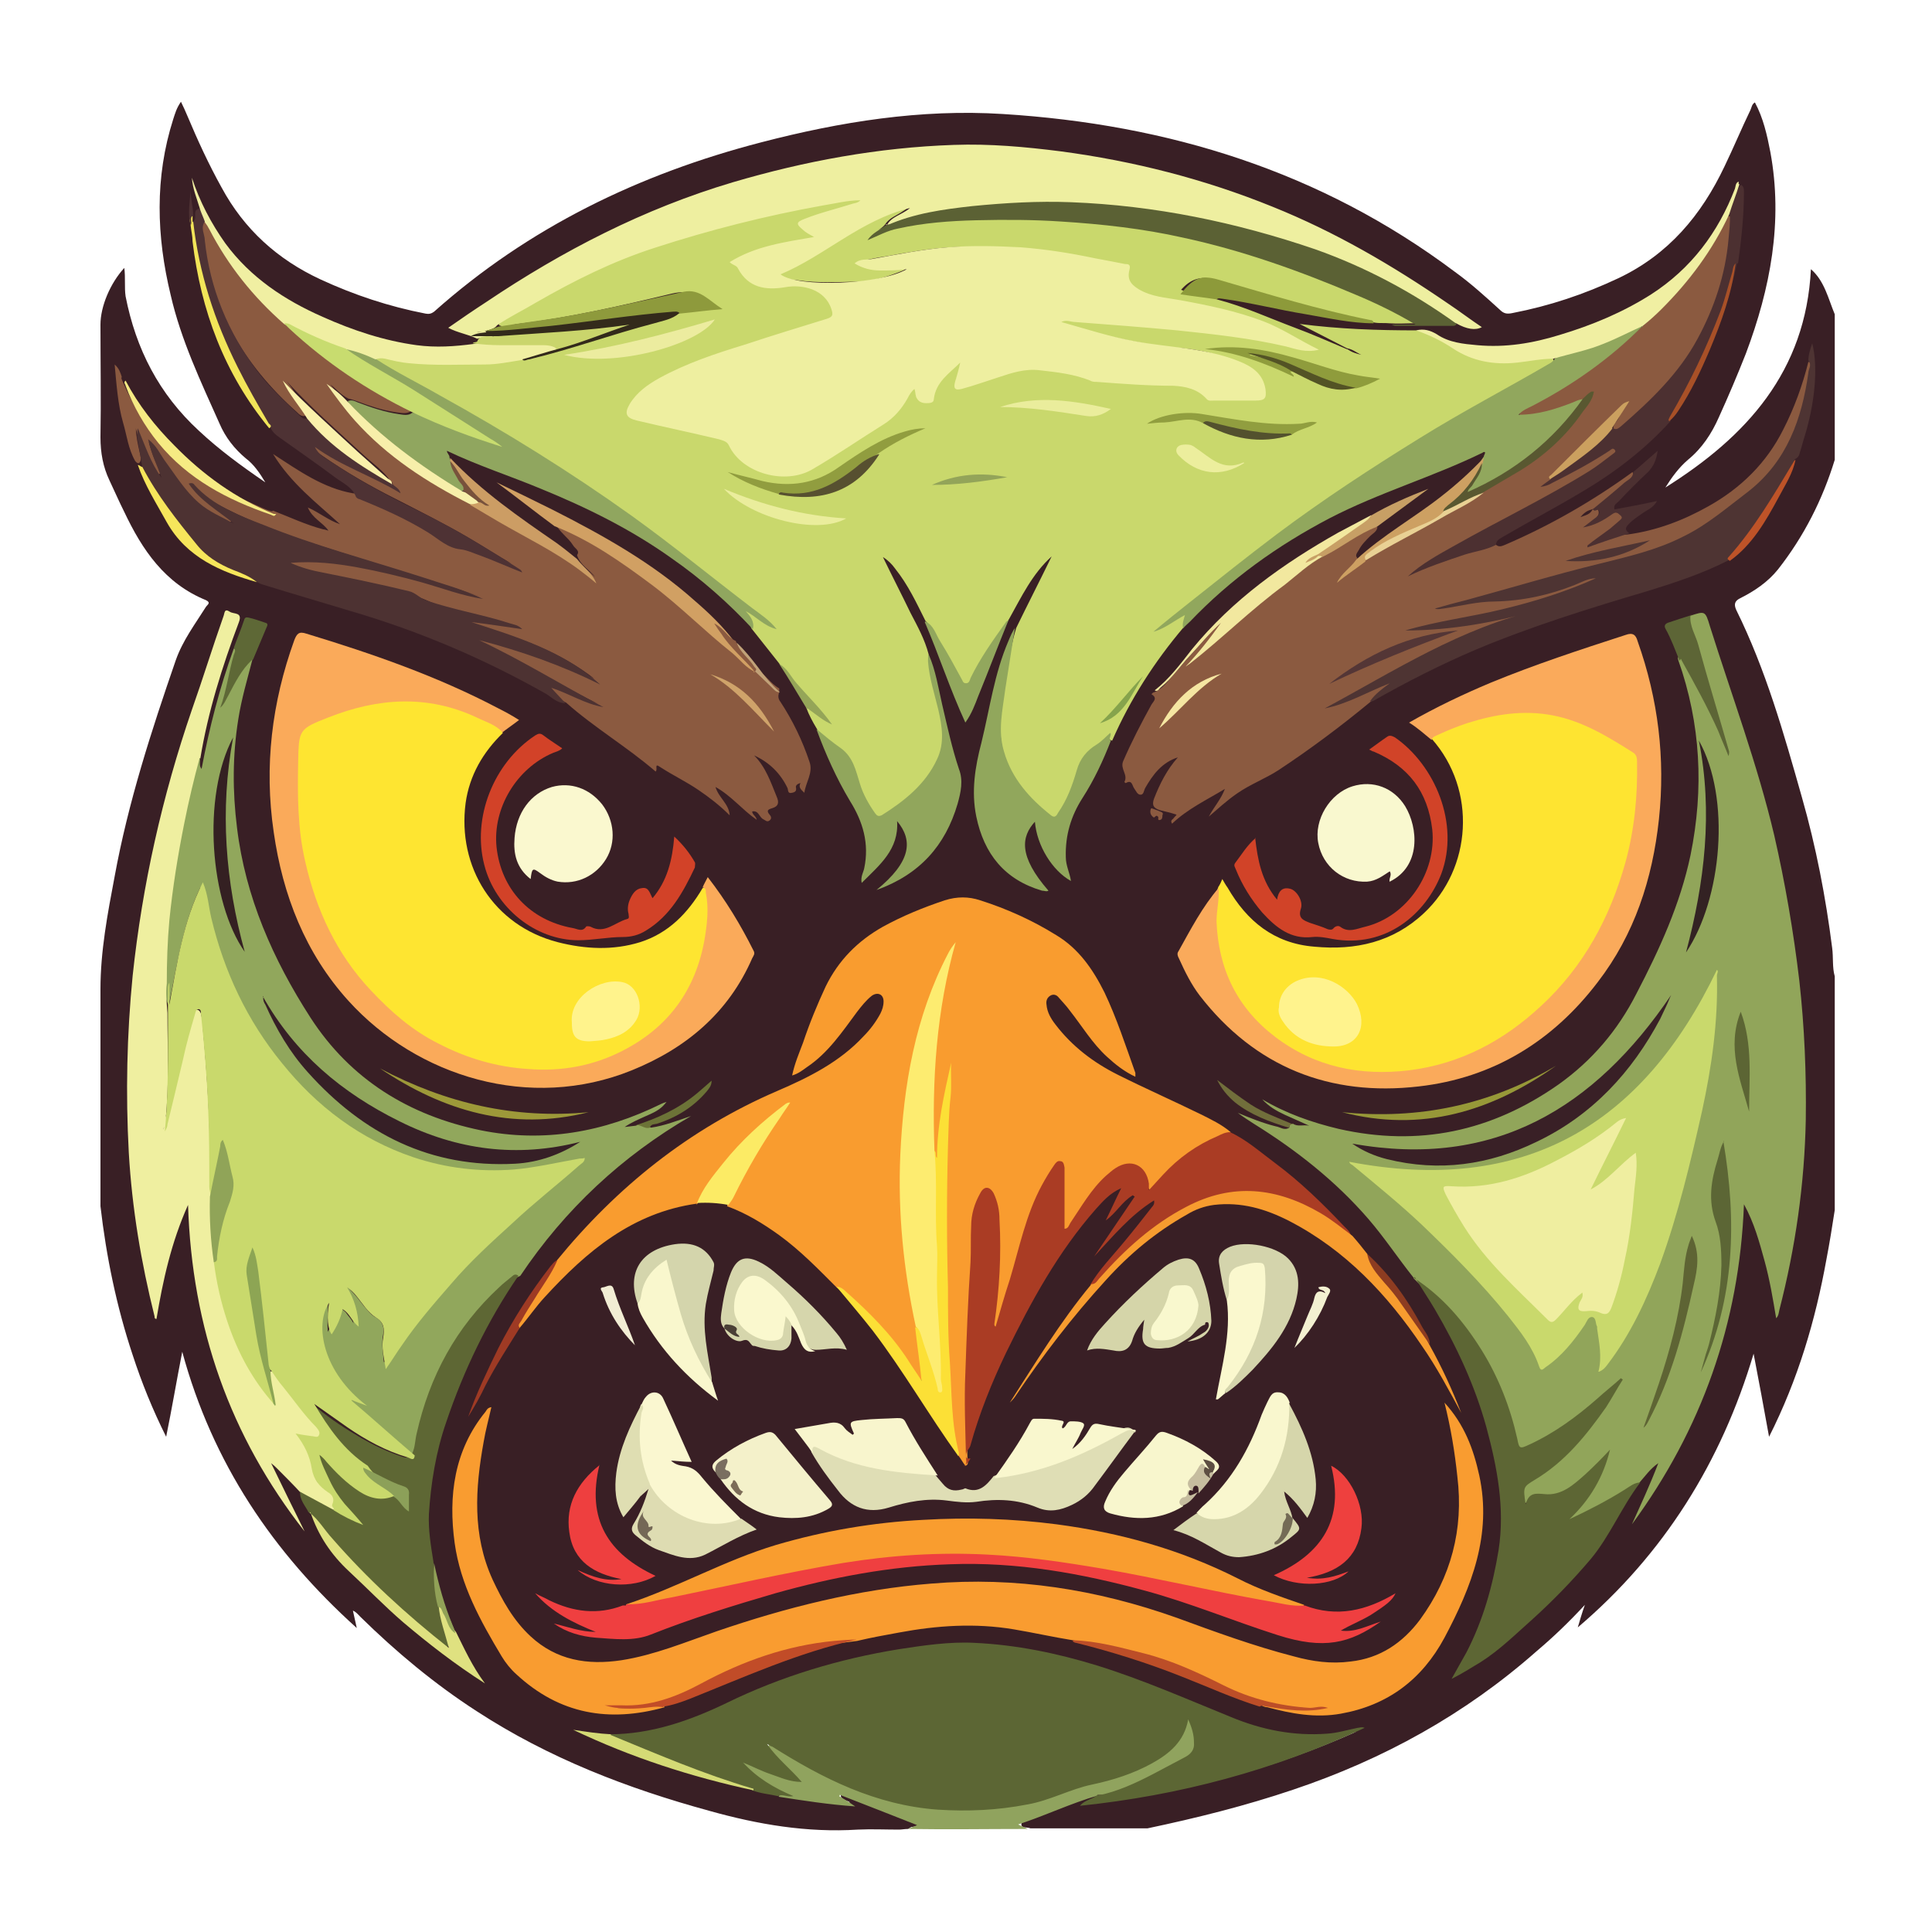 <?xml version="1.0" encoding="UTF-8"?><svg id="Layer_1" xmlns="http://www.w3.org/2000/svg" viewBox="0 0 300 300"><defs><style>.cls-1{fill:#919d3f;}.cls-1,.cls-2,.cls-3,.cls-4,.cls-5,.cls-6,.cls-7,.cls-8,.cls-9,.cls-10,.cls-11,.cls-12,.cls-13,.cls-14,.cls-15,.cls-16,.cls-17,.cls-18,.cls-19,.cls-20,.cls-21,.cls-22,.cls-23,.cls-24,.cls-25,.cls-26,.cls-27,.cls-28,.cls-29,.cls-30,.cls-31,.cls-32,.cls-33,.cls-34,.cls-35,.cls-36,.cls-37,.cls-38,.cls-39,.cls-40,.cls-41,.cls-42,.cls-43,.cls-44,.cls-45,.cls-46,.cls-47,.cls-48,.cls-49,.cls-50,.cls-51,.cls-52,.cls-53,.cls-54,.cls-55,.cls-56,.cls-57,.cls-58,.cls-59,.cls-60,.cls-61,.cls-62,.cls-63,.cls-64,.cls-65,.cls-66,.cls-67,.cls-68,.cls-69,.cls-70,.cls-71,.cls-72,.cls-73,.cls-74,.cls-75,.cls-76,.cls-77,.cls-78,.cls-79,.cls-80,.cls-81,.cls-82,.cls-83,.cls-84,.cls-85,.cls-86,.cls-87,.cls-88,.cls-89,.cls-90,.cls-91,.cls-92,.cls-93,.cls-94,.cls-95,.cls-96,.cls-97,.cls-98,.cls-99,.cls-100,.cls-101,.cls-102,.cls-103,.cls-104,.cls-105,.cls-106,.cls-107,.cls-108,.cls-109,.cls-110,.cls-111,.cls-112,.cls-113,.cls-114,.cls-115,.cls-116,.cls-117,.cls-118,.cls-119,.cls-120,.cls-121,.cls-122,.cls-123,.cls-124,.cls-125,.cls-126,.cls-127,.cls-128,.cls-129{stroke-width:0px;}.cls-2{fill:#f99c30;}.cls-3{fill:#c9d96c;}.cls-4{fill:#91a75c;}.cls-5{fill:#543636;}.cls-6{fill:#d5d5a9;}.cls-7{fill:#746b56;}.cls-8{fill:#cfa36a;}.cls-9{fill:#d4d5ac;}.cls-10{fill:#9e3a24;}.cls-11{fill:#fceb65;}.cls-12{fill:#f3f0d1;}.cls-13{fill:#4d3232;}.cls-14{fill:#535325;}.cls-15{fill:#9d9939;}.cls-16{fill:#f5e6a2;}.cls-17{fill:#8f9c3c;}.cls-18{fill:#5c6634;}.cls-19{fill:#d14328;}.cls-20{fill:#faaa5b;}.cls-21{fill:#91a157;}.cls-22{fill:#c14c28;}.cls-23{fill:#90a35e;}.cls-24{fill:#5e6434;}.cls-25{fill:#5c6635;}.cls-26{fill:#6c7337;}.cls-27{fill:#4c3031;}.cls-28{fill:#d6d6ab;}.cls-29{fill:#faaa5a;}.cls-30{fill:#f6eb83;}.cls-31{fill:#dfdeb5;}.cls-32{fill:#ef3f40;}.cls-33{fill:#efefa0;}.cls-34{fill:#eeefa0;}.cls-35{fill:#f2edd4;}.cls-36{fill:#cba05f;}.cls-37{fill:#be5328;}.cls-38{fill:#f9f8cf;}.cls-39{fill:#faf7d0;}.cls-40{fill:#746856;}.cls-41{fill:#f2e559;}.cls-42{fill:#a85027;}.cls-43{fill:#78523c;}.cls-44{fill:#4e3433;}.cls-45{fill:#c79f65;}.cls-46{fill:#4e3234;}.cls-47{fill:#fdec70;}.cls-48{fill:#faf8cf;}.cls-49{fill:#d4da75;}.cls-50{fill:#f2e89f;}.cls-51{fill:#5e6734;}.cls-52{fill:#f9f8ce;}.cls-53{fill:#c6bd9f;}.cls-54{fill:#eaed9c;}.cls-55{fill:#f7efaa;}.cls-56{fill:#361f26;}.cls-57{fill:#c1a278;}.cls-58{fill:#d1a063;}.cls-59{fill:#ee3f3f;}.cls-60{fill:#979838;}.cls-61{fill:#8da554;}.cls-62{fill:#c8dc6f;}.cls-63{fill:#90a458;}.cls-64{fill:#919e3f;}.cls-65{fill:#5c6534;}.cls-66{fill:#8d3c21;}.cls-67{fill:#f6e65b;}.cls-68{fill:#fff38d;}.cls-69{fill:#ecee9d;}.cls-70{fill:#86a34c;}.cls-71{fill:#90a65f;}.cls-72{fill:#faf1ab;}.cls-73{fill:#f9f7cd;}.cls-74{fill:#fff38c;}.cls-75{fill:#efeea0;}.cls-76{fill:#f99d2f;}.cls-77{fill:#7a6e60;}.cls-78{fill:#5e6836;}.cls-79{fill:#ee403e;}.cls-80{fill:#d6d6ac;}.cls-81{fill:#8ca059;}.cls-82{fill:#91a75d;}.cls-83{fill:#5d4e42;}.cls-84{fill:#342022;}.cls-85{fill:#f0efa2;}.cls-86{fill:#392026;}.cls-87{fill:#e9d194;}.cls-88{fill:#332223;}.cls-89{fill:#faf8ce;}.cls-90{fill:#ecec9f;}.cls-91{fill:#bc4e28;}.cls-92{fill:#d24228;}.cls-93{fill:#cda062;}.cls-94{fill:#fce036;}.cls-95{fill:#f8f5cd;}.cls-96{fill:#93a459;}.cls-97{fill:#dfdeb2;}.cls-98{fill:#f9f7ce;}.cls-99{fill:#5b6134;}.cls-100{fill:#575030;}.cls-101{fill:#dfe180;}.cls-102{fill:#fee531;}.cls-103{fill:#fee431;}.cls-104{fill:#8d9a3a;}.cls-105{fill:#4a3f36;}.cls-106{fill:#d4d4ac;}.cls-107{fill:#aa3c24;}.cls-108{fill:#cad56c;}.cls-109{fill:#dedcb2;}.cls-110{fill:#91a65c;}.cls-111{fill:#cc9d64;}.cls-112{fill:#95a558;}.cls-113{fill:#8e9a3c;}.cls-114{fill:#53512e;}.cls-115{fill:#332a1b;}.cls-116{fill:#91a55a;}.cls-117{fill:#391f25;}.cls-118{fill:#f8f6cd;}.cls-119{fill:#5d6634;}.cls-120{fill:#c9d86c;}.cls-121{fill:#716e3b;}.cls-122{fill:#5d6536;}.cls-123{fill:#7c6c58;}.cls-124{fill:#8b5a40;}.cls-125{fill:#92a75d;}.cls-126{fill:#f4f1ca;}.cls-127{fill:#f99c2f;}.cls-128{fill:#595831;}.cls-129{fill:#f79c2f;}</style></defs><path class="cls-117" d="M141,284c-.5,0-1,.1-1.4.1-2.1,0-4.3-.1-6.4,0-7.9.5-15.5-.8-23-2.9-12.8-3.5-25-8.2-36.2-15.5-6.5-4.2-12.5-9.2-18-14.6-.4-.4-.7-.8-1.2-1,.2.9.4,1.8.6,2.7-13-11.7-22.4-25.6-27.1-42.9-.9,4.6-1.6,8.8-2.5,13.2-2.1-4.2-3.8-8.4-5.2-12.7-2.5-7.5-4.1-15.3-5-23.1,0-.8,0-1.6,0-2.4,0-10.4,0-20.8,0-31.3,0-5.9,1.1-11.7,2.2-17.5,2.1-11.5,5.7-22.6,9.5-33.6,1.1-3.1,3-5.6,4.7-8.3.2-.3.8-.6,0-1-6.4-2.6-9.9-7.8-12.7-13.7-.8-1.6-1.5-3.2-2.3-4.9-1-2.1-1.4-4.3-1.4-6.7.1-5.8,0-11.6,0-17.5,0-2.8,1.5-6.4,3.7-8.8.2,1.5,0,3,.2,4.4,1.6,8.2,5.2,15.2,11.4,20.9,3.1,2.9,6.5,5.4,10.3,8-.9-1.5-1.8-2.8-3-3.7-1.8-1.5-3.2-3.3-4.1-5.4-2.9-6.5-6-13-7.6-20-2.2-9.1-2.5-18.2.4-27.3.3-.9.5-1.7,1.2-2.7.4.8.7,1.5,1,2.2,1.6,3.8,3.3,7.5,5.3,11.1,3.5,6.5,8.7,11.2,15.4,14.3,5.2,2.4,10.6,4.2,16.3,5.3.5.1.9,0,1.3-.3,14.7-13.1,31.9-21.4,50.8-26.3,12.3-3.2,24.8-5.2,37.5-4.4,25.7,1.6,49.4,8.9,70.2,24.5,2.5,1.8,4.8,3.9,7,5.9.6.6,1.1.7,2,.5,5.7-1.1,11.1-2.9,16.4-5.4,7.8-3.7,12.9-9.8,16.5-17.4,1.4-2.9,2.6-5.8,4-8.7.2-.4.2-.9.7-1.2,1.3,2.4,1.9,5.1,2.4,7.7,2,10.8,0,21.2-3.8,31.3-1.3,3.3-2.7,6.6-4.2,9.9-1.1,2.5-2.6,4.8-4.8,6.6-1.4,1.2-2.5,2.7-3.5,4.3,12.6-7.9,21.8-18,22.6-33.9,2.1,1.8,2.7,4.6,3.7,7v22.6c-1.9,6.2-4.8,11.9-8.8,17-1.6,2-3.7,3.4-5.9,4.5-.8.4-1,.9-.6,1.8,4.6,9.3,7.4,19.2,10.2,29.1,2.2,7.7,3.7,15.5,4.7,23.4.2,1.5,0,3,.4,4.4v36.3c-.4,2.6-.8,5.1-1.3,7.7-1.7,9.4-4.4,18.6-8.9,27.5-.8-4.5-1.6-8.7-2.4-12.9-5,16.8-13.9,31.1-27.3,42.5.3-1,.6-2.1,1.1-3.5-2.5,2.7-4.9,5-7.5,7.2-11.1,9.8-23.8,16.8-37.8,21.5-7.4,2.5-15,4.4-22.6,6-.2,0-.3,0-.5,0-5.9,0-11.8,0-17.7,0-.5-.2-1.4,0-1.4-.6,0-.7.8-.8,1.4-1,3.1-1.2,6.2-2.4,9.3-3.5.6-.2,1.1-.5,1.8-.2.4.3,0,.5-.2.7-.5.3-1,.5-1.6.7,14.7-1.5,28.7-5.5,41.3-11.1-4.6,1.4-10,.9-15.4-.7-4.9-1.5-9.6-3.8-14.4-5.7-7.1-2.8-14.3-5-21.8-6.3-8.3-1.4-16.5-.5-24.6,1.4-8,1.9-15.8,4.6-23.2,8.3-5,2.5-10.2,3.8-15.8,3.7-1.8,0-3.5-.3-4.9-.7.9.1,1.9.7,3,1.2,7.4,3.1,15,5.5,22.9,7.2.3,0,.7.2,1,.3,1.3.4,2.7.6,4,.9,3.5.6,7,1.1,10.6,1.4-.2-.2-.4-.2-.6-.3-.3-.2-1-.4-.8-.9.2-.5.9-.3,1.3-.1,3.4,1.2,6.8,2.6,10.1,3.9.3.1.8.3.9.7-.4.5-.9.4-1.4.5Z"/><path class="cls-23" d="M170.5,278.8c-4.2,1.2-8.1,3.1-12.4,4.5.6.3,1.1.5,1.5.7-6.2,0-12.4.1-18.6,0,.4-.2.8-.3,1.4-.6-4.1-1.6-8.1-3.2-12-4.7,0,0,0,.2-.1.2.8.5,1.5.9,2.5,1.6-4.2-.3-8-.9-11.9-1.5.4-.9,1-.3,1.4-.3-2.3-.7-4.3-2.2-6.2-3.8-.2-.2-.4-.4-.6-.7-.1-.2-.2-.4,0-.6.1-.2.4-.2.6-.1.5.1,1,.4,1.4.6,1.9.9,3.9,1.7,6.3,2.2-1.3-1.4-2.4-2.4-3.5-3.6-.5-.5-1.3-1.2-.9-1.7.5-.7,1.2.2,1.8.5,4.5,2.6,9,5.4,14.1,7,10.7,3.3,21.3,3.3,31.7-1,1.5-.6,3-.9,4.6-1.2,3.3-.7,6.3-2.1,9.1-4,1.6-1.1,2.9-2.6,3.4-4.5,0-.3.2-.8.5-.8.5,0,.6.4.7.8.3.8.5,1.7.5,2.6,0,1.1-.4,2.1-1.4,2.6-3.7,1.9-7.4,4-11.3,5.5-.8.3-1.7.2-2.6.2Z"/><path class="cls-120" d="M189,46.5c4.2,1.1,8.1,2.9,12.1,4.4,2.7,1,5.4,2.2,8,3.3.6.1,1.1.5,1.6.7-.4-.3-1-.5-1.5-.8-2.5-1.3-4.9-2.5-7.4-3.8,6.1.8,12.1,1,18.2,1,2.1.2,3.9,1.2,5.6,2.3,3.1,2,6.4,2.8,10,2.4,1.8-.2,3.6-.7,5.4-.5.6.7-.1.9-.5,1.1-1.5.9-3,1.8-4.5,2.7-12.5,6.8-24.5,14.3-36,22.6-6.6,4.8-12.9,10-19.3,15.1-.2.2-.4.4-.6.4.8-.6,1.9-1.2,2.9-1.9.3-.2.7-.5,1.1-.2.3.3,0,.6,0,1,0,.4-.3.7-.3,1.1-4.5,5.3-8.3,11.2-11.1,17.6-.3,0-.4-.4-.9-.1-2.2,1.6-4,3.3-4.6,6.1-.4,1.8-1.2,3.5-2.2,5-.8,1.2-1.3,1.3-2.3.4-3.4-2.8-6.2-6.1-7.1-10.5-.4-2-.3-4.1,0-6.1.6-4.1,1-8.3,2.2-12.3,1.8-3.7,3.7-7.4,5.5-11.1-3,2.7-4.7,6.3-6.6,9.7-1.8,3.1-4.1,5.9-5.6,9.1-.2.4-.4.9-1,1-.6,0-.8-.5-1.1-1-1.5-2.8-3.3-5.5-4.8-8.2-.1-.2-.3-.4-.5-.6-1.4-2.8-2.7-5.6-4.7-8.1-.5-.7-1.1-1.3-1.9-1.8,1.4,2.9,2.9,5.8,4.3,8.7,1.1,2.1,2.2,4.1,2.8,6.4.3,2.6.9,5.2,1.6,7.8.5,1.9,1,3.9.7,5.9-.6,3.7-2.8,6.3-5.5,8.7-1.1,1-2.3,1.8-3.5,2.5-1.1.7-1.5.6-2.3-.5-1.3-1.8-2.1-3.8-2.7-5.9-.5-2-1.7-3.3-3.2-4.5-1-.7-1.9-1.4-2.5-2.5-.6-1-1.2-2.1-1.6-3.2.2-.7.5-.1.7,0,.8.5,1.5,1.2,2.3,1.7-2.5-2.9-5.1-5.6-7.3-8.7-1.4-1.8-2.8-3.5-4.2-5.3-.3-.7-.5-1.5-1-2.1-.2-.2-.5-.5-.2-.8.3-.3.6,0,.8,0,1.1.7,2,1.6,2.9,2.1-10.7-8.7-21.8-17.4-33.6-25-5.8-3.7-11.7-7-17.6-10.4-3-1.7-6.1-3.2-9.1-5.1-.4-.2-1.3-.4-.6-1.2.5-.3,1-.3,1.5-.1,5,1.1,10.1.9,15.1.9,1.8,0,3.6-.5,5.5-.6,1.9.1,3.6-.5,5.4-1.1,5.4-1.8,10.8-3.2,16.2-4.8,1.1-.3,2.2-.7,3.2-1.3,2-.6,4.1-.5,5.9-.6-1.7-1.7-3.9-2.6-6.8-1.9-7.9,1.9-15.8,3.7-23.9,4.7-1,.1-1.9.7-2.9.2-.2-.9.6-1,1-1.3,2.9-1.7,5.9-3.3,8.8-5,7.6-4.2,15.8-6.9,24.1-9.2,6.8-1.8,13.6-3.3,20.6-4.3,0,0,.2,0,.3,0,.6,0,1.4-.3,1.5.3.2.8-.8.7-1.3.9-2.2.7-4.5,1.2-6.6,2.1-.4.2-1,.2-1.1.8,0,.5.5.7.8.9,0,0,.2,0,.2.1.3.2.8.4.7.8-.1.5-.6.6-1.1.6-1.6.2-3.1.5-4.6.8-1.9.5-3.8,1-5.6,1.9-.8.4-.9.6-.4,1.4,1.7,2.6,4.1,3.2,6.8,2.8,1.6-.2,3.2-.2,4.8.5,1.3.5,2.2,1.4,2.8,2.7.7,1.6.6,2-1.1,2.5-3.3,1-6.6,2-9.9,3.1-5.3,1.7-10.5,3.3-15.4,5.9-1.6.8-3.1,1.8-4.2,3.3-1.2,1.6-1,2.4.9,2.8,3.9,1,7.9,1.8,11.8,2.7,1.1.3,2,.7,2.6,1.8,1.9,3.5,7.8,5,11.6,3.2.8-.4,1.6-.7,2.3-1.2,2.9-2.2,6.1-4,9.1-6,1.5-.9,2.6-2.2,3.5-3.7.2-.4.4-.8.7-1.1.5-.6,1-.8,1.3.2,0,.2.1.3.2.5.2.5.6.8,1.1.7.5,0,.8-.4.9-.8.5-2,2-3.3,3.4-4.7.3-.3.6-.7,1-.5.5.3.2.8,0,1.2,0,.3-.2.5-.2.8-.1.6-.7,1.2-.1,1.7.5.4,1.2,0,1.7-.2,1.8-.6,3.7-1.2,5.5-1.8,3.8-1.3,7.6-.7,11.4.3,1.8.5,3.6.9,5.4,1,2.8,0,5.7.4,8.5.3,2.2,0,4.3.5,6,1.9.5.4,1,.4,1.6.4,2,0,4,0,6,0,.9,0,1.2-.4,1.1-1.2-.2-1.9-1.3-3.1-2.9-3.8-2.9-1.3-5.9-2.2-9.1-2.5-6.3-.5-12.5-1.9-18.5-3.8-.4-.1-1-.2-.9-.7,0-.4.7-.4,1-.3,5.6.6,11.2.8,16.7,1.4,4.4.5,8.7.8,13,1.6,2.1.4,4.3.9,6.4,1.4.5,0,.9.2,1.5.2-4.6-3-9.5-5-14.8-6.1-2.8-.6-5.7-1.1-8.5-1.6-1.3-.2-2.6-.6-3.7-1.3-1.1-.7-1.8-1.5-1.7-2.9,0-.7-.3-.9-.9-1-8.5-1.9-17.2-3.1-25.9-2.6-3.4.2-6.7.8-10,1.4-1.4.2-2.8.5-4.2.8.8.4,1.7.7,2.6.7,1.2,0,2.5,0,3.7-.2.3,0,.8,0,.9.3.1.4-.3.6-.6.7-2,.8-4.2,1.5-6.3,1.6-3.3.1-6.7.3-10-.2-.4,0-.9-.1-1.3-.2-.6-.2-1.5-.2-1.6-.9-.1-.8.8-.9,1.3-1.2,3-1.6,6-3.3,8.8-5.2,2.6-1.8,5.4-3.1,8.4-4,.2,0,.4-.1.6-.2.3,0,.8-.2.9.2.2.4-.3.6-.6.8-1,.7-2.1,1-2.8,2.1-.5.6-1.2.9-1.8,1.2,2.5-1.4,5.4-1.7,8.2-2.1,6-.7,12-.8,17.9-.5,11,.5,21.8,2.1,32.3,5.6,8.2,2.7,16.3,5.8,24.1,9.7.6.3,1.3.5,1.7,1.4-1.4,0-2.7.1-4.1,0-1-.1-2,.1-2.9-.3-2.5-.6-5.1-1.2-7.6-1.8-5.6-1.4-11.1-3.1-16.7-4.7-2.1-.6-3.7,0-5.1,1.6,1.1.5,2.3.3,3.4.6.5.1,1.1.2,1.5.6Z"/><path class="cls-34" d="M137.7,35c.7-1.4,2.3-1.6,3.6-2.7-7.7,1.9-13.2,7.4-20.1,10.3,2.7,2.1,15.5,1.6,19.6-.8-1.4.2-2.7.2-4.1.2-1.4,0-2.7-.3-4-1.1.9-.8,1.9-.5,2.8-.7,3.9-.7,7.8-1.5,11.7-1.8,3.7-.3,7.5-.2,11.3,0,3.9.3,7.7.9,11.5,1.7,1.6.3,3.2.6,4.7.9.4,0,.9,0,.7.8-.4,1.5.1,2.3,1.4,3.1,2,1.2,4.2,1.3,6.4,1.7,4.4.8,8.8,1.7,13,3.3,2.9,1.1,5.5,2.9,8.6,4.4-2,.5-3.6-.1-5.1-.5-5.6-1.3-11.2-1.9-16.9-2.5-5.3-.5-10.6-.9-15.9-1.3-.6,0-1.3-.4-2.1,0,3.9,1.1,7.6,2.3,11.5,3,5.4,1,10.9,1,16.1,3.1,2,.8,3.7,1.9,4.1,4.3.2,1.5-.1,1.8-1.6,1.8-2.1,0-4.3,0-6.4,0-.4,0-.8.1-1.1-.2-1.4-1.6-3.3-2-5.2-2.1-4,0-7.9-.3-11.9-.6-.3,0-.7,0-1-.2-2.5-1-5.1-1.3-7.8-1.6-2.3-.3-4.4.4-6.5,1.1-1.9.6-3.8,1.3-5.7,1.8-1.2.3-1.2-.3-1-1.1.3-1,.6-2,.8-3-1.7,1.7-3.8,3-4.1,5.7,0,.6-.7.6-1.2.6-.6,0-1.1-.2-1.4-.7-.3-.4-.2-.9-.4-1.5-.5.4-.8.9-1.1,1.5-.9,1.6-2.1,3-3.7,4-3.7,2.3-7.3,4.8-11.1,7-4.1,2.4-10.8.7-12.9-3.7-.3-.7-1-.8-1.6-1-4.2-1-8.5-1.9-12.7-2.9-1.7-.4-2-1.1-1.1-2.6,1.1-1.8,2.8-3,4.6-4,4.2-2.3,8.7-3.8,13.3-5.2,4.2-1.4,8.5-2.7,12.7-4,.9-.3,1-.6.7-1.5-1-3.1-4.5-3.9-7.2-3.4-3,.5-5.7.1-7.3-2.9-.2-.5-.8-.5-1.3-1,4-2.5,8.5-3.1,13.1-3.9-.7-.4-1.3-.7-1.7-1.1-1.1-.9-1.1-1.2.2-1.7,2.5-1,5.1-1.6,7.6-2.4.4-.1.7-.1,1.1-.5-2,0-3.9.5-5.8.8-8.9,1.6-17.6,3.8-26.2,6.6-6.5,2.1-12.5,5.1-18.4,8.5-2,1.2-4.1,2.2-6,3.5-.5.7-1.4.7-2.1,1-.4,0-.8,0-1.1,0,.9.2,2-.5,3.1.3-.8,1-2,.4-3,.8-1.4-.7-3-.9-4.5-1.7,2-1.4,3.9-2.7,5.9-4,11.9-8,24.5-14.5,38.3-18.6,11.2-3.3,22.6-5.4,34.3-5.8,5.6-.2,11.1.3,16.6,1,11.3,1.5,22.3,4.3,32.9,8.6,9.7,3.9,18.6,9.1,27.2,15,1.8,1.2,3.5,2.5,5.3,3.7q-1.5.8-4-.6c-.6,0-1-.3-1.4-.6-12.7-9.1-27.2-13.6-42.4-16.3-5.4-1-10.9-1.5-16.4-1.7-8-.3-15.9.3-23.7,2-1.1.2-2.2.6-3.3,1-.4.2-.9.4-1.4.2Z"/><path class="cls-127" d="M108.2,186.9c-10,1.4-17.1,7.4-23.6,14.5-1.4,1.5-2.6,3.3-4,4.9-.7-.2-.4-.6-.2-1,.3-.7.7-1.3,1.1-1.9,1.7-2.5,3.1-5.2,4.9-7.6,9.4-11.5,20.6-20.5,34.3-26.4,4.9-2.1,9.7-4.5,13.4-8.5,1-1,1.9-2.2,2.6-3.5.3-.6.5-1.2.5-1.9,0-1.1-.9-1.5-1.8-.9-.9.7-1.6,1.6-2.3,2.5-2.3,3.1-4.5,6.4-7.8,8.6-.7.5-1.3,1-2.3,1.3.4-1.9,1.1-3.5,1.7-5.1,1-3,2.2-5.9,3.5-8.7,2-4.1,5-7.1,8.9-9.3,3.1-1.7,6.3-3,9.6-4.1,1.9-.6,3.7-.6,5.5,0,4.1,1.3,8.1,3.1,11.8,5.4,3.5,2.1,5.7,5.3,7.5,8.9,1.9,4,3.3,8.3,4.8,12.5,0,.1,0,.2,0,.6-1.7-.8-3.1-1.9-4.4-3.1-2.3-2.1-3.9-4.8-5.8-7.2-.5-.7-1.1-1.3-1.7-2-.3-.4-.8-.6-1.3-.3-.5.3-.7.8-.6,1.4.1,1.2.7,2.2,1.4,3.1,2.6,3.4,5.9,5.9,9.7,7.8,4.2,2.1,8.5,4,12.8,6.1,1.6.8,3.3,1.6,4.7,2.8-.2.3-.5.4-.9.6-4.2,1.5-7.5,4.2-10.4,7.5-.2.2-.3.4-.5.6-.5.4-.9.4-1.1-.3-.2-.5-.3-1.1-.6-1.6-.8-1.5-2.1-2-3.6-1.2-1.7.9-2.9,2.3-4,3.7-1.3,1.6-2.3,3.4-3.5,5.1-.3.4-.5,1-1.1.8-.5-.2-.4-.8-.4-1.3,0-2.3,0-4.6,0-6.8,0-.4,0-.9,0-1.3-.2-.7-.6-.9-1.1-.3-.6.7-1,1.4-1.4,2.2-1.9,3.3-3,7-4,10.7-1,3.5-2.1,7.1-3.1,10.6-.2.6-.2,1.2-.9,1.5-.4-.3-.4-.7-.4-1.1.5-3.8.8-7.7.8-11.5,0-2.3.1-4.6-.5-6.8-.1-.4-.2-.8-.4-1.1-.2-.4-.4-.7-.8-.7-.5,0-.7.4-.8.7-.8,1.6-1.2,3.2-1.2,4.9,0,5.9-.3,11.7-.6,17.6-.2,4.3-.1,8.7-.1,13,0,1.9-.5,3.8-.2,5.7,0,.2,0,.5-.4.6-.4-.5-.7-1.1-1.1-1.6-1.4-4-1.3-8.1-1.5-12.2-.7-11.6-.6-23.3-.5-34.9,0-4.2.3-8.5.5-10.9-.4,2.8-1.3,7.4-1.5,12.2-.9-.5-.8-1-1-1.4-.3-4.2-.3-8.5,0-12.7.3-5.6,1.2-11.2,2.6-16.7.2-.8.3-1.5.7-2.1-2.4,4.3-4.1,9-5.3,13.9-1.3,5.1-2,10.4-2.4,15.7-.2,2.4-.2,4.8-.2,7.2,0,6.3.6,12.6,1.8,18.8.2,1,.4,2,.5,3,.2,2.4.6,4.8.9,7.3,0,.4.3,1-.3,1.1-.4.1-.6-.4-.9-.7-1.8-3-4-5.8-6.4-8.3-1.8-1.9-3.8-3.7-5.9-5.4-2.8-2.8-5.6-5.7-8.9-8.1-2.5-1.8-5.1-3.4-8.1-4.5.4-1.7,1.4-3.2,2.2-4.7,1.9-3.7,4.2-7.2,6.6-10.5-4.9,3.9-9.4,8.2-12.6,13.7-.3.5-.7.8-.9,1.3Z"/><path class="cls-116" d="M219.5,198.4c-2.4-3-4.5-6.2-7-9.1-5.1-5.9-11.2-10.7-17.8-14.8-.8-.5-1.7-1.1-2.5-1.7,1.9.8,3.9,1.6,5.9,2.1.7.1,1.3.7,2.1.2,0-.4.1-.6.6-.6.7.5,1.6.1,2.5.3-1.3-.6-2.5-1.1-3.8-1.7-1.3-.6-2.5-1.3-3.5-2.4,3.7,2.2,7.7,3.6,11.9,4.6,12.4,2.8,23.7.4,34.1-6.9,5.2-3.7,9.2-8.4,12.1-14.1,3.6-6.9,6.8-13.9,8.4-21.5,2.1-10.3,1.6-20.4-1.9-30.3-.1-.3-.1-.6.3-.5.3,0,.5.4.6.7,2.5,4.4,5,8.8,6.6,13.7,0,.2.2.4.2.5-.6-1.8-1.3-3.8-1.8-5.8-1.3-4.5-2.5-9-4-13.5-.2-.6-.9-1.3,0-2,2.2-.7,2.3-.8,3,1.6,3.4,10.8,7.4,21.5,10,32.5,1.7,7.4,3,15,3.9,22.6.8,7.2,1.1,14.4,1,21.6-.2,10-1.6,19.8-4.1,29.5-.1.4-.1.9-.5,1.3-.5-3-1-6-1.8-8.9-.8-2.9-1.6-5.9-3.2-8.8-.7,18.5-6.6,35-17.4,49.7,1.4-3.1,2.8-6.1,4.1-9.5-1.3.9-2.1,2.1-3,3.1-3.2,2.1-6.7,3.9-10,5.7-.3.2-.8.5-1.1.1-.4-.4.1-.8.4-1.1,2.6-2.5,4.4-5.5,5.4-8.8-1.8,1.9-3.6,3.9-6,5.4-1.3.8-2.7,1.1-4.2.9-.8-.1-1.4,0-1.8.6-.2.2-.4.5-.7.4-.3-.1-.3-.4-.3-.7-.3-1.5,0-2.2,1.3-2.9,3.6-2.1,6.5-5,9.1-8.3,1.7-2.1,3.2-4.4,4.6-6.9-2,2-4,3.6-6.1,5.2-2.3,1.9-4.8,3.5-7.6,4.7-1.7.8-2,.6-2.4-1.2-1.6-6.8-4.4-13-8.9-18.4-1.5-1.8-3.2-3.6-5.1-5-.6-.5-1.1-1-1.6-1.5Z"/><path class="cls-124" d="M121,107.5c-.2.5-.2,1,.2,1.5,1.9,2.9,3.4,6,4.5,9.3.6,1.7-.6,3.2-.8,4.8-.4-.4-1-.8-.6-1.5-.5.1-.8.4-.7.7.1.5-.1.7-.6.8-.7.2-.6-.4-.7-.7-1.1-2.3-2.8-4-5.2-5.1,1.8,1.8,2.6,4.2,3.5,6.4.4.9.3,1.5-.7,1.8-.7.2-.9.4-.4,1,.2.2.4.6,0,.9-.4.3-.6,0-1-.2-.6-.3-.7-1.4-1.7-1.2,0,.5.6.7.7,1.3-2.3-1.6-3.9-3.7-6.4-5.1.5,1.7,2.1,2.6,2.2,4.4-1.6-1.6-3.2-2.8-4.8-3.9-1.9-1.3-4-2.3-6-3.6-1-.7-.3.4-.7.7-4.4-3.8-9.5-6.8-13.9-10.7-.9-.4-1.6-1.1-2.2-1.9-.2-.2-.3-.4-.2-.7.2-.2.5-.2.7-.2.2,0,.4.1.6.2,2,1,4,1.9,6.1,2.8-4.5-2.2-8.9-4.7-13.3-7.2-1.2-.6-2.5-1.1-3.7-1.7-.4-.2-.9-.4-1.3-.7-.2-.2-.5-.3-.4-.6.1-.4.5-.3.8-.3,1.1.2,2.2.6,3.3,1,4.8,1.5,9.5,3.1,14,5.6-5.4-4.2-11.6-6.4-17.9-8.1-.6-.2-1.2-.2-1.6-1,2.5-.5,4.7.6,6.4.6-3.7-1.2-8.2-1.6-12.3-3.4-5.7-2.6-11.9-3.3-17.8-4.7-1-.2-2-.5-2.9-.8-.4-.1-1.1-.3-1.1-.8,0-.6.8-.4,1.2-.5,2.9-.2,5.9.2,8.7.7,6.6,1.1,12.9,3.1,19.5,5.2-9-3-17.9-5.6-26.8-8.5-4.9-1.6-9.7-3.5-14.3-6-1.3-.7-2.4-1.6-3.4-2.7,1.4,1.7,3.2,2.9,4.9,4.1.1,0,.2.1.3.2.4.3,1.1.6.8,1.1-.3.6-.9,0-1.4-.2-3.6-1.7-6.3-4.3-8.5-7.6-.9-1.4-1.9-2.7-3-4.4.4,1.6.9,2.8,1.5,4,.2.4.5.9,0,1.1-.4.2-.7-.3-.8-.7-1.2-2.2-2.3-4.4-2.7-6.5,0,1.1.3,2.5.6,3.8.1.5.3,1,0,1.5-.3.3-.5,0-.7-.2-1.1-1.9-1.3-4-1.9-6-.8-2.8-1-5.8-1.3-9,.7.6.9,1.3,1.1,1.9,0,.1-.1.2,0,.4,3.6,8.6,9.7,14.7,18.3,18.4,1.5.6,3,1.4,4.6,2,.2,0,.4.2.6,0,2.6,1,5.1,2.2,7.8,2.9.2,0,.4.1.8.2-.9-1.3-2.5-1.9-3.2-3.6,1.8.8,3.2,2,5,2.6-3.6-3.3-7.6-6.3-10.4-10.9,4,2.6,7.8,5.3,12.4,6.1.9,0,1.6.5,2.5.8,3.8,1.3,7.2,3.2,10.5,5.4,2,1.3,4.3,1.6,6.4,2.5,1.9.8,3.8,1.5,5.2,2.2-2.1-1.2-4.4-2.7-6.8-4.1-3.6-2.1-7.4-4-11.1-5.9-4-2-7.8-4.2-11.4-6.7-.6-.4-1.2-.9-1.6-1.5-.1-.2-.2-.4,0-.6.2-.2.4-.1.6,0,.2,0,.3.1.5.2,3,2,6.1,3.5,9.4,5,.6.3,1.3.6,1.8,1.1,0,0,.2,0,.2.1,0-.1-.2-.2-.3-.3-1.1-1.7-2.8-2.8-4.3-4.2-4-3.7-8.1-7.3-11.9-11.4,1,1.2,1.7,2.5,2.6,3.7.3.4.8.8.6,1.5-.7.5-1.2,0-1.6-.4-8.3-7.4-13.6-16.4-14.7-27.6,0-.9-.7-1.8.2-2.6.7-.2.8.4,1,.8,1.9,3.5,4.1,6.8,6.7,9.8,1.5,1.8,3.3,3.4,4.9,5,5.4,5.3,11.6,9.6,18.3,13,.6.3,1.4.4,1.5,1.3-.8.7-1.7.4-2.6.3-2-.3-3.8-.9-5.7-1.6-.5-.2-1.1-.4-1.6-.5-1.2-.6-2-1.6-2.8-2.2,1.8,2.3,3.8,4.7,6.1,7,3.7,3.6,7.9,6.5,12.4,9,1.1.6,2.2,1.3,3.3,1.9,4.4,2.5,8.9,5,13.3,7.6,2.2,1.3,4.3,2.8,6,4.4-.8-1.1-2.3-1.8-2.8-3.4.5-.7-.3-1-.6-1.5-.8-1.3-2.2-2.1-2.8-3.5.5-.4.9,0,1.3.2,3.9,1.8,7.5,4.1,11,6.6,5,3.5,9.3,7.6,13.9,11.5,1.5,1.3,3.1,2.6,4.7,4,.1,0,.2.1.3.2,1.3.9,2.2,2.4,3.6,3.2Z"/><path class="cls-102" d="M78.1,113.8c-3.1,3-5.2,6.6-5.8,10.9-1.3,9.9,4.3,19,14.3,21.6,4.3,1.1,8.6,1.3,12.8,0,4.4-1.4,7.4-4.5,9.7-8.4.8-.2.7.5.8,1,.6,2.9.2,5.8-.5,8.6-2.5,9.9-8.9,15.9-18.8,18.3-8.9,2.1-17.2,0-24.9-4.6-7.4-4.5-12.8-11-16.2-19-2.5-6-3.8-12.3-3.7-18.8,0-3.1,0-6.1.5-9.2.2-.9.5-1.4,1.3-1.8,5.7-2.7,11.6-4.2,17.9-3.7,4.2.4,8,1.9,11.6,3.9.4.2,1,.5.9,1.2Z"/><path class="cls-124" d="M213.9,81.7c0,.8-.7,1.1-1.1,1.5-.7.7-1.4,1.4-1.8,2.2-.2.4-.7.8-.2,1.3-.2,1.5-1.7,1.8-2.1,2.6.9-.8,2.1-1.7,3.4-2.6,3-1.9,6.1-3.5,9.2-5.2,3.1-1.7,6.1-3.3,9.1-5.2.8-.7,1.8-1.2,2.8-1.7,5.4-2.9,10.1-6.6,13.3-12,.2-.3.4-.6.5-1-.4.2-.7.7-1.2.8-2.5,1-5,1.9-7.6,2.3-.8.1-1.9.5-2.2-.2-.3-.9.9-1.1,1.5-1.4,6.5-3.2,12.3-7.4,17.5-12.4,5.2-4.6,9.7-9.8,12.8-16.2.2-.4.2-1.1,1-.9.6,1.7.1,3.3-.1,4.9-1.1,7.7-4,14.7-9.1,20.6-2.3,2.7-4.9,5.1-7.6,7.4-.4.3-.8.7-1.4.3-.3-.8.4-1.2.7-1.8.3-.7.7-1.3,1.1-1.9-1.1,1-2.2,2.1-3.3,3.1-2.4,2.4-4.9,4.9-7.3,7.3-.4.4-.8.7-1,1.2-.1.2-.4.4-.6.5,3.1-1.6,6.3-3.2,9.2-5.2.3-.2.5-.3.8-.4.3,0,.5,0,.7.3.1.2,0,.4,0,.6-.2.4-.5.6-.8.8-3.2,2.5-6.7,4.3-10.2,6.3-6.9,3.9-14,7.1-20.6,11.6.8-.6,1.7-1,2.6-1.4,1-.4,2-.7,3-1.1,1-.3,2-.7,3-1,1.5-.4,2.9-1,4.4-1.1.5.4.9.2,1.4,0,7-3,13.6-6.8,19.8-11.3.2.6.3.6-.3,1.1-2,1.6-3.6,3.7-6,4.7-.4.3-.9.5-1.3.9.5-.3,1-.6,1.4-.9.3-.1.5-.4.8,0,.2.3.2.7,0,1-.4.6-1.1,1-1.7,1.5,1.1-.6,2.3-1.1,3.3-1.8.2-.1.4-.2.6-.3.6-.1,1,.1,1.4.5.4.5,0,.8-.3,1.2-.9,1.1-2.1,1.8-3.3,2.6-.4.3-.8.5-1.2.8,1.9-.5,3.7-1.6,5.8-1.6,4.5-.6,8.7-2.2,12.6-4.4,5-2.8,9-6.7,11.6-11.9,1.7-3.3,3-6.9,3.9-10.5.7,0,.5.6.5,1-.7,5.5-2.2,10.7-5.5,15.3-1.8,2.5-4.2,4.3-6.6,6.2-5.7,4.7-12.2,7.5-19.4,9-6.2,1.3-12.2,3.4-18.4,4.9-2.5.6-4.9,1.4-6.7,1.7,2.9-.6,6.4-1.1,10-1.3,4-.2,7.7-1.6,11.4-3.1.6-.2,1.5-.9,1.8,0,.2.6-.8.8-1.4,1.1-5,1.9-10.1,3.5-15.3,4.6-4.1.8-8.1,1.7-11.5,2.3,1.7-.4,4.2-.5,6.6-.7,3.5-.3,6.9-1.4,10.3-2.2.6-.2,1.3-.3,1.9-.4.3,0,.8-.1.9.3,0,.4-.3.4-.6.6-.3.1-.7.2-1,.3-7.3,2-14.2,4.8-20.7,8.5-3.4,2-6.8,4-10.4,5.5,2.6-1.1,5.3-2.2,7.8-3.4.5-.2,1.1-.8,1.5-.2.3.5-.5.8-.9,1.1-.8.5-1.3,1.3-2.2,1.6-4.6,3.8-9.4,7.4-14.4,10.7-2,1.3-4.4,2.2-6.4,3.6-1.6,1.1-3,2.4-4.4,3.6.8-1.5,1.9-2.7,2.5-4.3-2.8,1.7-5.8,3.1-8.2,5.4-.3-.5,0-.6.2-.8.1-.2.3-.3.5-.6-.9-.3-1.8-.5-2.6-.7-.9-.3-1.3-.7-.9-1.8.9-2.3,2-4.5,3.7-6.4-2.5.8-3.9,2.7-5.1,4.8-.2.4-.2,1-.7,1-.5,0-.7-.6-1-1-.3-.4-.3-1.4-1.3-.8,0,0-.2-.1-.2-.2.6-1.1-.7-2-.2-3.2,1.3-3,2.8-5.9,4.4-8.8.3-.5,1-1,0-1.6,0,0,.2-.3.4-.3,1.3-.5,2.1-1.7,3-2.7,2.1-2.5,4.3-4.8,6.4-7.3.3-.3.6-1.1,1.2-.7.4.3-.2.8-.5,1.2-1.3,1.8-2.7,3.6-4.4,5-.2.2-.6.4-.6.8,0-.5.5-.7.8-1,6-5.3,12.1-10.6,18.6-15.4.5-.4,1.1-.8,1.7-1.1,2.4-1.3,4.6-3,7.1-4.1.4-.2.9-.6,1.4-.3Z"/><path class="cls-103" d="M189.2,137.7c.2-.3.4-.7.6-1.2.3.5.5.9.8,1.3,3,5.2,7.2,8.7,13.5,9.2,6.4.6,12.2-.7,17-5.2,7.4-6.9,8.3-19.1,1.2-27.1-.2-.7.4-.9.8-1.1,3.4-1.5,6.9-2.6,10.5-3.1,7.5-1.1,13.8,1.7,19.8,5.8.7.5,1,1.1,1,2,.3,12.8-3.2,24.4-11.4,34.4-5.9,7.1-13.4,11.9-22.6,13.6-7.5,1.4-14.7.3-21.2-4-7.3-4.9-10.8-11.8-10.6-20.6,0-1.3,0-2.7.6-4Z"/><path class="cls-18" d="M170.5,278.8c3-.6,5.8-1.9,8.5-3.3,1.7-.9,3.4-1.8,5.1-2.7.9-.5,1.4-1.2,1.3-2.2,0-1.2-.3-2.3-.9-3.6-.6,3.4-2.9,5.3-5.6,6.8-2.9,1.6-6,2.6-9.3,3.3-3.4.7-6.6,2.5-10.1,3.1-4.6.9-9.2,1.1-13.9.8-9.6-.7-17.8-4.8-25.7-9.8-.1,0-.3-.1-.8-.4,1.6,2.3,3.6,3.8,5.4,5.9-1.9,0-3.3-.7-4.8-1.2-1.5-.5-2.8-1.2-4.3-1.8,2.1,2.3,4.7,3.9,7.8,5.2-1,.2-1.7-.4-2.4,0-1.3-.3-2.7-.4-4-.9-.6-.5-1.4-.5-2.2-.7-2.6-.7-5.1-1.6-7.6-2.6-3.5-1.4-7-2.7-10.5-4.2-.7-.3-1.6-.4-1.9-1.2,6.5,0,12.5-2.1,18.3-4.9,8.4-4.1,17.4-6.8,26.6-8.3,3.9-.6,7.9-1.2,11.8-1,6.5.3,12.8,1.6,19,3.5,7.1,2.2,13.9,5.2,20.8,8,4.8,2,9.8,3,15,2.6,1.6-.1,3.2-.6,4.7-.9.3,0,.6-.2,1.1,0-14.1,6.6-28.8,10.5-44.2,12.1.8-1,2.1-1,2.8-1.8Z"/><path class="cls-2" d="M166.6,254.7c-3.1-.5-6.2-1.2-9.2-1.7-6-1-11.9-.6-17.8.5-2.2.4-4.4.8-6.5,1.3-6.6.8-13.1,1.9-19.2,4.7-2.7,1.2-5.2,2.8-7.9,3.9-3.6,1.5-7.4,2.1-11.3,1.7,2.4.3,4.8.1,7.2-.3.4,0,1-.4,1.3.3-8.6,2.4-16.3,1.1-23-5.1-.9-.8-1.7-1.8-2.3-2.8-3.3-5.5-6.4-11.1-7.3-17.6-1-7.3-.1-14.4,4.8-20.4.2-.3.3-.6.9-.7-.4,1.8-.9,3.6-1.2,5.4-1.3,7.2-1.8,14.4,1.4,21.4,1.5,3.2,3.2,6.3,5.9,8.8,4,3.7,8.8,4.5,14.1,3.7,5.1-.8,9.9-2.8,14.8-4.5,10.8-3.7,21.9-6.5,33.3-7.4,13.1-1.1,25.7.9,38.1,5.3,6,2.2,12,4.4,18.2,6,2.9.8,5.8,1.2,8.8.8,4.6-.5,8.1-2.9,10.8-6.5,4.8-6.6,6.8-14,5.8-22.2-.4-3.8-1-7.5-2-11.5,3.1,3.4,4.5,7.2,5.4,11.3,2,9.2-1.2,17.3-5.4,25.2-3.5,6.5-8.8,10.5-16.1,11.8-3.9.7-7.7,0-11.4-1-.3,0-.5-.1-.8-.2.2-.5.6-.5,1-.4,2,.5,4.1.6,6.2.8,1,0,1.9-.2,2.8-.2-1,0-1.9.4-2.9.2-1-.2-2.1-.1-3.1-.3-1-.1-2.1-.4-3.1-.5-3.2-.6-6.1-2.2-9-3.6-5.2-2.5-10.7-4.2-16.3-5.2-1.5-.3-3-.7-4.5-.9Z"/><path class="cls-4" d="M31,117.7c.2.5-.2,1.1.3,1.7,1.2-6.4,2.8-12.6,5-18.7.6,0,.5.6.4.9-.8,2.6-1,5.4-2,7.6.8-2.1,2.2-4.2,3.6-6.3.2-.3.4-.7.9-.6,0,0,0,0,0,0,0,0,0,0,0,.1-.8,3.1-1.7,6.1-2.2,9.3-.9,5.6-.9,11.2-.2,16.8,1.3,10.8,5.6,20.5,11.4,29.5,6.2,9.6,15.3,15.2,26.4,17.5,9.8,2,19.2.3,28.1-4.1.2-.1.5-.2.8-.3-.7.9-1.3,1.4-3.2,2.2-1.1.5-2.3,1-3.3,1.7l1.7-.2c.9-.4,1.6,0,2.4.3,2.1-.3,4.1-1.1,6.2-1.8-10.7,6.2-19.6,14.5-26.5,24.8-1.3.6-2.2,1.6-3.3,2.6-7,6.5-10.8,14.7-12.7,23.9-.1.7,0,1.4-.9,1.8-.4,0-.7-.2-.9-.5-2.6-2.5-5.5-4.7-8.3-7.1,0,0-.1-.1-.2-.2-.3-.3-.8-.6-.5-1.1.3-.4.7,0,1.1,0,.2,0,.5.2.7.5-4.1-2.9-6.3-6.8-6.6-11.7,0-1.2.2-2.4.8-3.6.1-.3.3-.6.7-.4.3.1.2.4.2.7,0,1.2-.1,2.4,0,3.8.6-1,1-1.8,1.3-2.7.4-1.1.7-1.1,1.5-.3.1.1.2.3.3.4.3.4.6.7.9,1.3-.3-1.7-.6-3.2-1.4-4.6-.2-.3-.5-.8,0-1,.3-.2.7.1.9.4.8.8,1.4,1.6,2.1,2.5.6.7,1.1,1.4,1.9,1.8,1,.6,1.3,1.5,1.1,2.6-.3,1.5,0,2.9.1,4.3.5,0,.6-.4.7-.7,2.9-4.4,6.2-8.4,9.7-12.2,5.2-5.6,11-10.6,16.8-15.6,1-.8,1.9-1.6,3.1-2.7-1.9.3-3.5.6-5.1.9-9.9,2-19.4.6-28.2-4.4-6.6-3.7-11.9-9-16.1-15.3-4-6-6.9-12.6-8.5-19.7-.3-1.3-.4-2.6-.9-4-2.8,5.9-3.6,12.2-4.9,18.3-.8-1.3-.4-2.6-.5-3.9-.2-9.8,1.4-19.4,3.5-28.9.3-1.6.7-3.2,1.1-4.7.1-.4,0-1,.7-1.1Z"/><path class="cls-33" d="M31,117.7c-.9,3.3-1.7,6.7-2.4,10.2-1,5-1.8,10-2.3,15-.3,3.3-.4,6.5-.4,9.8-.2,1.5,0,3,.1,4.6,0,5.6.3,11.1-.3,16.7,0,.5-.3,1-.3,1.4,1-5.6,2.3-11.1,3.9-16.6.2-.5.3-1.1.6-1.6.2-.3.4-.5.7-.4.3,0,.5.3.6.6.2.8.3,1.6.3,2.3.4,4.2.7,8.5.9,12.7.2,4,.2,8,.2,11.9,0,.5.2,1,.3,1.6,0,3.3,0,6.6.5,9.9.9,7.7,3.4,14.8,8.3,21,.2.3.5.6.7.9-.2-1.6-.8-3.1-.5-4.7.8-.3,1,.5,1.2.9,1.9,2.6,3.8,5.1,6,7.5.4.5,1,1.1.6,1.7-.4.7-1.1.3-1.7.2-.4,0-.8-.1-1.2-.1,1,2,1.9,3.9,2.2,6.1,0,.9.9,1.3,1.5,1.7,1.2.8,1.6,1.9,1.5,3.2,0,.2-.1.3-.3.4-1.9-.5-3.5-1.6-5-2.8-1.2-1.3-2.5-2.6-3.7-3.8-.2-.2-.4-.4-.9-.8,1.8,3.7,3.5,7.2,5.2,10.6-11.6-14.8-17.5-31.6-18.1-50.7-2.6,5.8-3.9,11.7-4.9,17.7-.3,0-.3-.2-.3-.4-2.1-8.4-3.5-16.8-4-25.4-.5-9.2-.3-18.4.6-27.5,1.5-14.1,4.6-27.9,9.2-41.3,1.7-4.8,3.2-9.7,4.9-14.5.2-.5.1-1.3,1-.7.6.4,2,0,1.4,1.6-2.6,6.9-4.8,13.9-6,21.2Z"/><path class="cls-20" d="M189.2,137.7c.2,1.8-.3,3.6-.3,5.4.3,7.4,3.2,13.4,9.1,17.9,6.2,4.7,13.2,6.1,20.8,5.2,8-1,14.7-4.6,20.5-10,6.6-6.1,10.7-13.7,13.1-22.3,1.4-5.1,1.9-10.3,1.8-15.5,0-.6,0-1.2-.7-1.6-3.8-2.4-7.7-4.8-12.3-5.7-4.6-.9-9-.2-13.4,1.2-1.5.5-3,1.1-4.5,1.8-.4.2-.9.3-1,.8-1.1-.9-2.2-1.9-3.5-2.7,4.2-2.4,8.4-4.4,12.7-6.2,6.8-2.8,13.8-5.1,20.9-7.4,1.1-.4,1.6-.1,1.9,1,3.2,9,4.3,18.2,3.3,27.6-1,9.3-3.8,17.9-9.5,25.3-7,9.2-16.3,14.9-27.8,16.2-13.8,1.6-25.4-3-34-14.1-1.3-1.7-2.3-3.7-3.2-5.7-.2-.4-.4-.8-.1-1.2,1.9-3.4,3.7-6.9,6.3-9.9Z"/><path class="cls-29" d="M78.1,113.8c-1.1-1.3-2.7-1.7-4.1-2.4-7.7-3.6-15.4-3-23,0-4.6,1.8-4.6,1.9-4.7,6.9-.1,5.2-.1,10.4,1.1,15.5,1.7,7.5,4.9,14.4,10.2,20,3.1,3.3,6.4,6.2,10.4,8.2,4.4,2.3,9.1,3.7,14.1,4,5.1.4,10-.5,14.5-2.8,7.1-3.6,11.4-9.4,12.8-17.3.4-2.4.7-4.8.2-7.3,0-.4,0-.7-.5-.8.2-.5.5-1,.8-1.6,2.8,3.6,5.1,7.4,7.1,11.4.3.5,0,.8-.2,1.2-3.7,8.5-10.3,14-18.7,17.4-15.8,6.4-33.3,1-44-10.8-6.7-7.4-10.2-16.4-11.6-26.2-1.5-10.2-.3-20.1,3.2-29.8.4-1,.7-1.4,1.9-1,10.2,3.1,20.3,6.6,29.8,11.6,1,.5,2.1,1.1,3.2,1.8-.9.7-1.8,1.3-2.7,2Z"/><path class="cls-107" d="M149.8,227.6c.4-.4.2-.8.2-1.3-.1-4.4-.3-8.8-.1-13.1.2-5.7.4-11.4.8-17.2.1-1.9,0-3.8.1-5.6,0-1.8.5-3.5,1.4-5.1.6-1.2,1.5-1.1,2.1,0,.6,1.3.9,2.6.9,4.1.3,5.4,0,10.8-.8,16.2,0,.1,0,.3.2.4.7-2.4,1.4-4.9,2.2-7.3,1.5-5,2.5-10.1,5-14.7.6-1.1,1.2-2.1,1.9-3.1.2-.3.5-.7.9-.6.6,0,.6.6.7,1,0,.4,0,.8,0,1.2,0,2.8,0,5.5,0,8.3.6,0,.7-.6.9-.9,1.7-2.5,3.2-5.2,5.5-7.3.5-.4,1-.9,1.5-1.2,2.4-1.6,4.8-.5,5.2,2.4,0,.3,0,.5,0,1,.8-.9,1.5-1.6,2.2-2.4,2.4-2.6,5.2-4.6,8.5-6,.6-.3,1.2-.6,1.9-.6,2.6,1.2,4.7,3.1,7,4.8,3.9,2.9,7.4,6.3,10.7,9.8.4.4.9.8,1.1,1.5-.7.3-1-.3-1.5-.6-3-2.4-6.2-4.3-10-5.3-5.7-1.5-11-.4-15.9,2.7-4.4,2.8-8.3,6.2-11.7,10.2-.3.4-.7,1-1.4.6,1.4-2.4,3.4-4.4,5.2-6.6,1.5-1.8,3-3.7,4.4-5.5.2-.2.4-.5.3-1-3.7,2.3-6.4,5.6-9.3,8.7l6.3-9.3c0,0-.2-.1-.3-.2-1.7,1-2.6,2.8-4.2,3.9.8-1.6,1.5-3.2,2.4-5-1.8.8-2.8,2-3.9,3.2-5.9,6.7-10.1,14.4-14,22.4-2.2,4.6-4.1,9.3-5.5,14.3-.1.5-.7.9-.7,1.6,0,.7.5.4.7.5q-.6,1-1.2,1.2Z"/><path class="cls-119" d="M219.5,198.4c4.5,2.9,7.8,6.8,10.6,11.3,2.6,4.2,4.4,8.8,5.5,13.7.3,1.6.4,1.6,1.9.9,3.9-1.8,7.3-4.3,10.5-7.1,1.2-1.1,2.5-2.1,3.7-3.2,0,0,.2.2.3.2-.9,1.4-1.7,2.9-2.6,4.3-3.1,4.4-6.4,8.5-11.1,11.3-1.8,1.1-1.8,1.1-1.4,3.8.5-1.9,1.6-1.7,2.9-1.6,2.7.3,4.6-1.5,6.4-3.1,1.3-1.2,2.6-2.5,3.8-3.8-1,4.2-3.1,7.8-6.3,10.8,3-1.4,5.9-2.9,8.6-4.6.8-.5,1.5-1.1,2.4-1.1-2.9,3.8-4.7,8.3-7.7,11.9-2.8,3.3-5.8,6.4-9,9.3-2.6,2.3-5.1,4.8-8.1,6.7-1.5.9-2.9,1.8-4.5,2.6.8-1.4,1.5-2.7,2.3-4.1,2.6-5,4.1-10.4,5-15.9,1-6.5-.2-12.8-1.9-19.1-1.8-6.5-4.6-12.5-8-18.3-1-1.7-2.1-3.3-3.1-5Z"/><path class="cls-13" d="M22.1,72.5c-.3-1.5-.5-3.1-.8-4.6,0-.5,0-.9.1-1.4,1.1,2.6,2,5.4,3.7,7.7-.7-1.9-1.6-3.7-2.1-6,1.3,1,1.8,2.2,2.5,3.2,1.7,2.3,3.2,4.8,5.4,6.7,1.6,1.4,3.6,2.2,5.4,3.2-2.4-2-5.2-3.5-7-6.2.5-.2.8,0,.9.2,2.9,3.2,6.8,4.7,10.7,6.2,7.9,3.2,16.2,5.4,24.3,8,3.3,1.1,6.7,2,9.8,3.5-3.3-.5-6.4-1.7-9.6-2.6-3.3-.9-6.6-1.7-9.9-2.3-3.3-.6-6.7-1-10.4-.7,1.8.8,3.4,1.2,5,1.5,4.5.9,8.9,1.8,13.4,2.9,1,.2,1.7,1.1,2.6,1.4,4.3,1.5,8.8,2.2,13.1,3.6.6.2,1.2.2,1.9.9-2.8-.4-5.3-.8-7.9-1.1,7.1,2.3,14.3,4.5,20,9.7-6-3-12.3-5.2-18.8-6.9,6.6,3.1,12.9,7,19.3,10.4-2.9-.5-5.3-2.1-8.1-3,.7.8,1.5,1.6,2.2,2.4-1.2,0-2-.8-2.9-1.4-9.7-5.5-19.8-9.8-30.4-12.9-4.6-1.4-9.1-2.7-13.6-4.1-.4-.1-.8-.3-1.1-.5-1.1-.5-2.2-1-3.4-1.4-2.9-1.1-5.3-2.9-7.2-5.3-2.5-3.1-4.8-6.2-6.8-9.6-.3-.5-.7-.9-.5-1.6Z"/><path class="cls-76" d="M97.3,249.1c7.9-2.6,15.2-6.8,23.2-9.2,7.5-2.2,15.1-3.5,22.9-3.9,6.9-.4,13.8-.2,20.7.7,9.8,1.3,19.2,3.9,28.1,8.4,3.3,1.7,6.8,2.9,10.3,4.1-.2.7-.8.4-1.2.4-2.6-.2-5.1-.7-7.7-1.2-6.7-1.3-13.4-2.8-20.1-4-6.1-1.1-12.2-2-18.3-2.4-9.2-.7-18.4,0-27.4,1.7-8.4,1.5-16.6,3.4-25,5.1-1.2.3-2.5.5-3.7.7-.6.1-1.3.2-1.9-.3Z"/><path class="cls-51" d="M46.7,231.7c1.7.9,3.3,1.8,5,2.7,1.4.2,2.4,1.2,3.7,1.7-2.6-2.4-4.3-5.3-5.7-8.5-.2-.6-.9-1.4-.2-1.8.6-.4,1.1.5,1.5,1,.9,1.2,2,2.2,3.1,3.2,2.1,1.7,4.3,3,7.2,2.1.9.3,1.3,1.1,1.9,1.8.2-.5,0-.9,0-1.4,0-.9-.3-1.4-1.1-1.7-2-.7-3.9-1.8-5.8-2.7-3.5-2.2-5.8-5.4-8-8.7-.2-.4-.7-.8-.3-1.2.4-.4.9.1,1.2.4,2.2,1.8,4.5,3.3,6.9,4.7,1.9,1.1,3.8,2,5.8,2.7.6.2,1.1.5,1.8.2.8-1.1.7-2.4,1-3.6,2-8.9,6.1-16.5,12.8-22.7.6-.6,1.3-1.1,2-1.7.3-.3.6-.4,1-.1-4.8,7-8.5,14.7-11.2,22.7-1.6,4.6-2.4,9.5-2.7,14.3-.1,2.5.3,4.9.7,7.4.2,2.2.4,4.4.8,6.5.4,1.9.8,3.8,1.4,5.7,0,.3.3.7,0,1-.4.3-.7,0-1-.3-5.5-4.4-10.7-9-15.4-14.3-1.3-1.4-2.5-2.8-3.7-4.2-.6-.7-.7-1.6-1.5-2.1-.5-1-1.4-1.9-1.3-3.2Z"/><path class="cls-44" d="M212.8,108.8c.8-1.1,1.9-1.9,3-2.7-3.4,1.3-6.5,3.2-10.1,3.9,10.8-5.8,21.2-12.6,33.4-15.3-6.8,1.9-13.7,3.2-20.9,3.2,5.1-1.5,10.2-2.1,15.1-3.3,5-1.2,9.8-2.7,14.5-4.8-1.2,0-2.2.6-3.2,1-4,1.6-8.1,2.5-12.5,2.6-2.7,0-5.3.7-8,1.1-.3,0-.7.2-1.3,0,1.7-.5,3.2-.9,4.8-1.3,7-1.9,13.9-4,20.9-5.7,4.4-1.1,8.8-2.1,12.9-4.2,3.7-1.8,6.8-4.5,10.1-7,6-4.7,8.3-11.3,9.3-18.4,0-.6.6-1.2,0-1.9,0-.9.3-1.8.6-2.7,1,3.9.3,9.6-1.1,14.2-.3.9-.5,1.8-.8,2.7-.1.5-.3.9-.8,1.1-1.1,2.6-2.7,5-4.2,7.4-1.8,2.7-3.5,5.4-5.8,7.7-.2.2-.3.3-.3.6-3.9,2-8.1,3.4-12.3,4.7-9.1,2.7-18.2,5.5-27,9.2-5.4,2.3-10.7,5-15.8,7.9-.3.1-.5.2-.6,0Z"/><path class="cls-82" d="M255.1,50.6c-5.1,5.1-10.9,9.2-17.3,12.5-.6.3-1.4.6-2,1.3,3.1,0,5.8-.9,8.4-1.9.5-.2,1-.5,1.6-.5-.5,1.7-1.8,2.9-2.9,4.1-3.8,4.3-8.4,7.5-13.5,10.1-.2,0-.3.2-.5.2-.4.1-.8.4-1.1,0-.3-.4.1-.7.4-1,.8-1,1.5-2.1,1.7-3.5,0-.4.3-.7.5-1,0-.2.2-.4.2-.6,0-.2-.3-.1-.4,0-7.8,3.8-16.1,6.2-23.8,10.2-8,4.2-15.3,9.4-21.6,16-.4.4-.8.7-1.1,1.1-.1-.8,0-1.1.3-2.1-1.7.9-3.1,2.1-4.9,2.6,1.9-1.6,3.9-3.2,5.8-4.7,4.4-3.5,8.8-7,13.3-10.4,7.2-5.4,14.7-10.3,22.3-15,6.6-4.1,13.5-7.7,20.2-11.6.2-.1.4-.3.6-.5.3-.6.9-.7,1.4-.8,3.9-.9,7.7-2.1,11.2-4.2.4-.2.8-.4,1.2-.1Z"/><path class="cls-32" d="M97.3,249.1c2.5.1,4.8-.7,7.2-1.1,8.8-1.8,17.5-3.8,26.4-5.3,7.4-1.2,14.9-1.7,22.5-1.3,6,.3,12,1.2,17.9,2.2,8.6,1.5,17,3.5,25.5,5,1.9.3,3.8.9,5.8.7,5,1.9,9.6.8,14.1-1.9-.5,1.1-1.4,1.8-3.9,3.4-1.5.9-3.1,1.5-4.6,2.4,2.2.3,4-.7,6.2-1.4-4.8,3.4-8.8,4.4-16,2.1-6.9-2.2-13.6-5-20.6-6.9-9.9-2.7-19.9-4.5-30.3-4.1-9.2.3-18.2,2-27.1,4.5-6.5,1.9-13,3.9-19.3,6.4-2.7,1.1-5.7.7-8.6.5-2.3-.2-4.5-.8-6.5-2.2,2.1.5,4.2,1.3,6.5,1.3-3.5-1.4-6.9-3.1-9.4-6,.7.4,1.5.7,2.2,1.1,3.7,1.8,7.5,2.3,11.4.8.2,0,.3,0,.5,0Z"/><path class="cls-99" d="M137.7,35c4.3-1.9,8.8-2.5,13.3-3,5.1-.5,10.2-.8,15.3-.6,13,.5,25.6,3.1,37.9,7.3,7.9,2.8,15.2,6.7,22,11.6-.2.3-.4.3-.7.3-2.9,0-5.8,0-8.8,0-.2,0-.4-.1-.6-.2,1.2,0,2.5,0,3.7,0-3-1.8-6.1-3.3-9.2-4.6-8.7-3.7-17.6-6.9-26.9-8.9-6.2-1.4-12.6-2.1-18.9-2.5-4.4-.3-8.8-.3-13.2-.2-4.1.1-8.2.4-12.2,1.3-1.6.3-3,1.1-4.7,1.8.8-1.2,2-1.6,2.8-2.3Z"/><path class="cls-71" d="M54,62.3c.6-.3,1.1,0,1.6.2,2.1.8,4.2,1.5,6.3,1.8.7.1,1.5.3,2.1-.2,1.2-.1,2,.7,3,1.1,3.4,1.4,6.8,2.6,10.3,4-1.4-.5-2.4-1.3-3.5-2.1-6.4-4.2-12.9-8.1-19.4-12-.4-.2-1.1-.3-.8-1.1,1.7,0,3.4.4,4.7,1.7,3.2,2.1,6.7,3.8,10,5.7,10.3,5.7,20.3,11.9,29.8,18.7,6.4,4.6,12.5,9.6,18.8,14.4,1.2.9,2.6,1.8,3.7,3.2-2-.5-3.2-2-4.8-2.8.7.8,1.4,1.6,1.1,2.8-3.8-4.1-8-7.8-12.6-11-6.3-4.5-13.2-7.9-20.3-10.8-4.8-2-9.8-3.6-14.6-5.9,0,.4.4.6.4,1,0,.2.1.4.2.5.4,1.2,1.1,2.3,1.8,3.4.2.4.8.8.2,1.3-.4.1-.8,0-1.1-.3-5.8-3.6-11.3-7.6-16.1-12.5-.4-.4-.8-.7-.8-1.3Z"/><path class="cls-4" d="M157.6,97.5c-.5,3.2-1,6.3-1.5,9.5-.4,3.2-1.2,6.4-.2,9.7,1.2,4.2,4,7.3,7.3,9.9.6.5.9,0,1.1-.4,1.4-2,2.2-4.2,2.9-6.6.5-1.8,1.6-3.1,3.1-4,.8-.5,1.4-1.2,2.1-1.8.3.4-.4.9.1,1.2-1.2,3.1-2.6,6.1-4.4,8.9-1.8,2.8-2.7,5.8-2.6,9.2,0,1.3.6,2.4.8,3.7-2.9-1.6-5.3-5.5-5.6-9.2-2.1,2.3-2.6,5.3,2.1,10.7-.3.2-.6,0-1,0-5.8-1.7-9-5.7-10.2-11.5-.8-3.9-.2-7.7.8-11.5,1.3-5.3,2-10.7,4.2-15.8.3-.7.6-1.5,1.1-2.1Z"/><path class="cls-31" d="M176.2,222.3c-2.1,2.8-4.1,5.6-6.2,8.4-.9,1.3-2.1,2.3-3.6,3-1.7.8-3.4,1.2-5.3.4-3.1-1.3-6.3-1.4-9.5-.9-1.5.2-3.1,0-4.6-.2-3.1-.4-6.1.2-9,1.1-3.3,1-5.9,0-7.9-2.7-1.5-1.9-2.9-3.8-4.1-5.9,0-.3-.5-.6-.2-1,.3-.3.7-.2,1.1,0,.5.1.9.4,1.3.6,4.6,2.2,9.5,3.1,14.5,3.3.9,0,1.7,0,2.5.6.4.5.8.9,1.2,1.4.8,1,1.7,1.2,2.9.9.2,0,.5-.2.6-.2,2.1.9,3.3-.5,4.4-1.9.7-.3,1.4-.4,2.1-.5,6.2-.9,11.7-3.5,17.2-6.5.8-.4,1.6-.9,2.4-.1Z"/><path class="cls-27" d="M232.3,84.6c-1.5.8-3.2,1-4.8,1.5-3,1-6,2-8.9,3.4,2.2-2,4.8-3.4,7.3-4.8,6.9-3.9,14-7.3,20.8-11.5,1.3-.8,2.4-1.7,3.6-2.6.2-.2.8-.4.4-.8-.3-.3-.5,0-.8.2-2.9,1.9-5.9,3.5-8.9,5-.5.3-1,.5-1.8.6.6-.5,1.1-.8,1.6-1.2.4-.7,1-1.1,1.6-1.5,2.6-1.8,5.3-3.7,7.4-6.1.2-.2.3-.4.7-.3.5.3.8,0,1.2-.3,4.6-4,9-8.2,11.9-13.6,2.6-4.8,4.3-9.9,4.8-15.4.1-1.3.3-2.6.2-3.9,0-.1-.2-.2-.1-.3.6-1.4.9-3,1.8-4.3.5.2.5.7.5,1.1,0,3.7-.4,7.4-.9,11,0,0-.1.1-.2.2-1.8,8.3-5.3,15.8-9.5,23.1-.3.4-.7.8-.8,1.3-4,4.4-8.7,8-13.8,11-4,2.4-8.2,4.6-12.3,7-.5.3-.9.5-1,1.1Z"/><path class="cls-110" d="M126.9,113.3c1.2,1,2.4,2,3.7,2.9,1.9,1.4,2.3,3.5,2.9,5.4.5,1.7,1.4,3.3,2.4,4.7.3.4.5.5,1,.3,3.5-2.2,6.8-4.8,8.6-8.7,1.2-2.5.8-5.1.2-7.7-.6-2.5-1.4-4.9-1.6-7.5,0-.4,0-.8.1-1.1,1.1,2.5,1.5,5.2,2.1,7.8.8,3.4,1.5,6.7,2.6,10,.7,1.8.3,3.6-.2,5.4-1.9,6.5-5.9,11-12.6,13.4,5.4-4.4,5.7-7.7,3.2-10.7.3,4.4-2.7,6.8-5.5,9.6-.2-1,.3-1.7.4-2.3.8-3.8-.2-7.2-2.2-10.4-2.1-3.5-3.8-7.3-5.2-11.1Z"/><path class="cls-46" d="M31.8,34.4c-.7,1,0,2,0,2.9.8,7.5,3.6,14.3,8.2,20.4,1.9,2.5,4.3,4.7,6.6,6.9.3.3.7.6,1.2.3.5,0,.8.4,1.2.8,2.9,3.4,6.6,5.8,10.4,8.2.6.4,1.2.7,1.6,1.3.3.4,1,.6,1.2,1.4-4.4-2.7-9.2-4.2-13.3-7.2.6,1.3,1.7,1.8,2.8,2.5,4.6,3.1,9.5,5.6,14.4,8,5,2.5,9.8,5.4,14.6,8.5.2.1.3.3.4.5-2.3-.9-4.5-1.9-6.7-2.7-.9-.3-1.9-.8-2.9-.9-2-.2-3.4-1.6-5-2.6-3.4-2.1-7-3.7-10.7-5.2-.2,0-.4-.2-.5-.3-.6-1.6-2.1-2.2-3.3-3.1-2.8-2.1-5.7-4.1-8.5-6.1-.6-.4-1.2-.9-1.5-1.6-.6-1.4-1.5-2.5-2.3-3.8-3.9-7-7.3-14.2-8.9-22.2-.4-1.9-.6-3.8-.9-5.7,0-.2,0-.3.2-.4.3-.3.2-.7.2-1.1,0-.6.3-.8.9-.8.8.4.9,1,.7,1.8Z"/><path class="cls-48" d="M82.4,136.5c-2.2-1.7-2.7-3.9-2.5-6.4.3-3.9,2.5-6.9,5.8-7.9,2.9-.8,5.8.2,7.8,2.7,1.9,2.5,2.2,5.9.6,8.5-1.6,2.6-4.5,4-7.5,3.5-1-.2-1.9-.7-2.7-1.3-1.2-.9-1.3-.8-1.5.9Z"/><path class="cls-92" d="M101.3,139.5c2.3-2.7,3.1-5.9,3.4-9.6,1.4,1.3,2.4,2.6,3.2,4,.1.2,0,.5,0,.8-1.8,3.8-3.8,7.5-7.6,9.8-1.1.7-2.3,1-3.6,1-2.3,0-4.6.5-6.9.5-6.6,0-12.9-5-14.6-11.7-1.9-7.3,1.4-15.8,7.9-20.1.5-.3.8-.4,1.3,0,.9.7,1.9,1.3,2.9,2-.4.4-.9.5-1.4.7-5.7,2.4-9.4,8.6-8.8,14.6.7,6.6,5.2,11.4,11.8,12.6.7.1,1.5.7,2.1-.2,0-.1.5-.1.7,0,2.2,1.2,3.8-.7,5.7-1.2.4-.1.2-.5.2-.8-.2-.7-.1-1.5.2-2.2.4-.9.9-1.7,1.9-1.8,1.1-.2,1.2.9,1.7,1.7Z"/><path class="cls-38" d="M215.8,137c-.2-.6.4-1.1,0-1.7-1.1.7-2.1,1.5-3.5,1.6-3.7.2-6.9-2.3-7.6-6-.7-3.6,1.8-7.7,5.3-8.8,3.2-1,6.4.2,8.2,3.1,2,3.3,2.5,9.3-2.4,11.7Z"/><path class="cls-19" d="M194.9,130.1c.4,3.5,1,6.7,3.4,9.6.2-1.3.8-2,2-1.7,1,.2,2.1,1.9,1.7,3.1-.5,1.5.4,1.8,1.4,2.2.9.3,1.9.6,2.8,1,.4.1.7.1.9-.2.3-.3.7-.4,1-.2,1.3,1,2.6.3,3.9,0,6.5-1.6,11.1-8.4,10.4-15.1-.7-5.9-3.7-9.8-9.1-12.1-.2,0-.4-.2-.7-.3,1-.7,1.9-1.4,2.8-2,.4-.3.8-.1,1.2.1,6.2,4.3,10.1,13.4,7.2,21.2-2.4,6.2-8.6,11.6-16.9,10.1-1-.2-2.1-.4-3.1-.3-3.4.4-5.7-1.5-7.8-3.8-1.7-2-3.1-4.2-4.1-6.7-.1-.3-.4-.6-.1-1,1-1.3,1.8-2.7,3.2-3.9Z"/><path class="cls-28" d="M200.7,235.7c1.4,1.7,1.4,1.7-.1,2.9-2.4,2-5.2,3-8.2,3.2-1,0-1.9-.2-2.8-.7-2.4-1.3-4.6-2.8-7.4-3.5,1.3-1,2.4-1.8,3.6-2.6.9,0,1.6.6,2.5.7,2.4.1,4.4-.9,6-2.5,3.1-3,4.6-6.9,5.3-11,.3-1.4,0-2.9.6-4.2,2,3.7,3.7,7.5,4.1,11.7.2,2.1-.2,4.1-1.3,6-1.1-1.5-2.1-2.9-3.6-4.1.2,1.6,1.1,2.8,1.3,4.2-.6-.1-1,0-1.1.6-.2,1.1-.5,2.1-1.1,2.9.9-1,2.1-1.9,2.2-3.6Z"/><path class="cls-85" d="M31.8,34.4c-.2-.6-.5-1.2-.7-1.8-.5-1.7-1.2-3.3-1.3-5,1.2,3.7,3,7.1,5.2,10.2,3.9,5.3,9.2,8.8,15.1,11.4,4.7,2.1,9.5,3.7,14.6,4.4,3,.4,5.9.2,8.9-.2,1.5-.4,3.1,0,4.7,0,2,0,4,0,6,0,.8,0,1.6,0,2.2.6.1.2,0,.4-.2.5-1.7.7-3.4,1.3-5.3,1.4-1.9.3-3.8.7-5.7.7-3.9,0-7.8.2-11.8-.2-1.2-.1-2.5-.4-3.7-.7-.5-.1-1-.1-1.5.1-1.5-.7-3.1-1.3-4.7-1.6-1.9,0-3.5-1-5.2-1.7-1.5-.6-2.9-1.4-4.3-2.2-4.8-4.2-8.7-9.1-11.6-14.7-.2-.4-.4-.7-.7-1.1Z"/><path class="cls-94" d="M145.1,178.7c.4.3,0,.8.4,1.1,0-5.1,1.1-9.9,2.2-14.8-.1,1.8.1,3.6-.1,5.4-.3,2.5-.3,5.1-.4,7.6-.2,7.3-.2,14.6,0,21.9,0,3.9,0,7.8.3,11.7.3,4.7.2,9.4,1.4,14,0,.1,0,.3-.1.5-4.6-6.4-8.5-13.2-13.3-19.5-1.8-2.3-3.7-4.5-5.6-6.8.6,0,1.1.4,1.5.8,3.6,3.2,7,6.6,9.6,10.6.6,1,1.3,1.9,2.1,3.2-.3-3-.7-5.6-1-8.3.9,0,1,.9,1.2,1.5.8,2.5,1.8,4.8,2.4,7.5-.2-2.8-.2-5.6-.3-8.3-.4-7.9-.6-15.8-.6-23.7,0-.7-.2-1.4-.2-2.1,0-.7-.2-1.5.4-2.1Z"/><path class="cls-129" d="M169.5,199.4c.7,0,.9-.6,1.3-1,3.9-4.4,8.2-8.3,13.4-11,7.2-3.8,14.1-3,20.9,1,1.7,1,3.3,2.3,4.9,3.5.8.9,1.6,1.9,2.3,2.8,2.5,4.5,6.5,8,8.9,12.6.3.5.5,1.1.8,1.6,1.9,3.4,3.5,6.9,4.9,10.5-1.9-3.5-3.8-7.1-6.1-10.4-5.4-8-11.9-14.9-20.6-19.4-3.7-1.9-7.5-3-11.7-2.5-1.5.2-2.9.7-4.2,1.5-4.8,2.7-8.9,6.1-12.6,10.2-5.2,5.7-9.8,11.7-14.1,18.1-.2.3-.5.6-.8.9,4-6.2,7.8-12.5,12.6-18.3Z"/><path class="cls-126" d="M111.1,228.6c-.7-.7-.6-1.2.1-1.8,2.3-1.9,4.9-3.3,7.7-4.3.6-.2,1-.2,1.5.3,2.8,3.4,5.6,6.8,8.5,10.2.6.7.2,1-.3,1.3-2.4,1.4-5,1.6-7.6,1.3-4-.5-6.9-2.7-9.1-5.9,0-.5.3-.3.5-.4.4-.1.6-.3.3-.8-.3-.5-.3-1-.3-1.4-.6,0-.7.4-.8.8,0,.3,0,.7-.4.6Z"/><path class="cls-39" d="M99.6,218.1c.2-.4.4-.9.7-1.2.8-1,2.2-.9,2.7.3,1.5,3.2,2.9,6.5,4.4,9.8-1,0-2-.1-3.2-.2.7.7,1.6.8,2.3.9,1.1.2,1.8.8,2.5,1.7,1.9,2.3,3.9,4.3,6,6.4-.2.7-.8.7-1.3.8-4.5,1-10.4-.6-13.2-6.1-1.8-4-2.1-8.1-1-12.4Z"/><path class="cls-118" d="M183.7,233.9c-3.6,2.2-7.4,2.2-11.3,1.1-1-.3-1.2-.9-.8-1.8.7-1.7,1.8-3.2,3-4.6,1.6-1.9,3.3-3.7,4.9-5.7.5-.6.9-.7,1.7-.4,2.8,1,5.4,2.4,7.6,4.4,1.1,1,.1,1.4-.4,2,0,0-.2-.2-.2-.3.1-.6.2-1.2-.6-1.5.2.6.7,1.4-.6.9-.2-.1-.4-.2-.6,0-.7,1.1-1.9,1.9-1.4,3.4,0,0-.2,0-.3,0-.2.4-.1,1-.7,1.3-.4.2-.4.7-.3,1.1Z"/><path class="cls-85" d="M270.1,28.6c-.5,1.6-1.1,3.1-1.6,4.7-2.6,5.6-6.2,10.4-10.5,14.7-.9.9-1.9,1.8-2.9,2.6-2,.9-3.9,1.9-5.9,2.7-2.6,1.1-5.3,1.6-8,2.4-1.9,0-3.7.4-5.6.6-3.6.4-7-.2-10-2.2-1.8-1.2-3.7-2.1-5.7-2.8,1.2-.3,2.2,0,3.2.6,1.9,1.3,4.1,1.5,6.3,1.7,4.4.4,8.6-.3,12.8-1.6,5-1.5,9.8-3.5,14.2-6.3,6.2-4,10.4-9.6,13-16.4.1-.3.1-.8.4-1,.3-.3.1.2.2.3Z"/><path class="cls-6" d="M177.7,204.9c-1,1.2-1.6,2.2-1.9,3.3-.5,1.5-1.6,1.8-2.9,1.5-1.3-.2-2.7-.5-4.1,0,.6-1.7,1.7-3,2.8-4.2,2.8-3.1,5.8-5.9,9-8.6.7-.6,1.5-1,2.4-1.3,1.6-.5,2.6-.1,3.2,1.4,1.1,2.6,1.8,5.3,1.9,8.1,0,1.8-1.4,3-3.7,3.2.9-.5,1.7-.8,2.4-1.3.4-.2.8-.6.9-1.1,0-.3,0-.6-.3-.6-.4,0-.2.4-.3.4-1.1.3-1.6,1.5-2.6,2.1-1,.6-1.9,1.3-3.1,1.5-.4,0-.9.1-1.3.1-2.3,0-3-.7-2.6-3,0-.4.1-.9.2-1.6Z"/><path class="cls-95" d="M145.4,229.1c-6.3-.4-12.5-1-18.1-4.1-.4-.2-1.4-.9-1.1.6-.9-1.2-1.8-2.4-2.8-3.7,1.8-.3,3.5-.6,5.2-.9,1-.2,1.9-.2,2.6.8.3.4.8.7,1.2,1,0,0,.2-.2.2-.2-.8-1.8-.8-1.9,1.2-2.1,1.8-.2,3.7-.2,5.5-.3.6,0,1,0,1.3.6,1.5,2.9,3.2,5.5,5,8.3Z"/><path class="cls-98" d="M200.2,217.8c.1,5.3-1.3,10.1-4.5,14.2-1.8,2.3-4.1,3.9-7.2,3.9-1.1,0-2-.3-2.7-1,.4-.4.8-.9,1.3-1.3,4.2-3.8,6.9-8.6,8.8-13.9.3-.7.6-1.4.9-2,.4-.7.6-1.6,1.7-1.5,1,0,1.5.8,1.8,1.7Z"/><path class="cls-106" d="M190.5,201.9c-.6-1.9-.9-3.8-1.2-5.7-.2-1.3.5-2.1,1.7-2.6,2.5-1,7.1-.1,9,1.8,1.8,1.8,1.8,4.1,1.3,6.3-1,4.4-3.8,7.8-6.8,11-1.3,1.3-2.6,2.6-4.1,3.6-.7-.6,0-1,.3-1.4,1.8-2.5,3.4-5.2,4.4-8.2,1-3,1.1-6.1,1-9.2,0-.8-.4-1.1-1.1-1-.9,0-1.7.3-2.5.6-1,.5-1.1,1.4-1.1,2.3,0,.9.4,1.9-.6,2.5Z"/><path class="cls-9" d="M99,202.4c-1.7-4.8.5-8.4,5.8-9.2,2.8-.4,4.8.5,6,2.8.2.4,0,.8,0,1.3-.4,1.7-.9,3.4-1.2,5.2-.6,3.9.3,7.6.9,11.4,0,.3,0,.6.1.9-.7,0-.8-.5-1.1-1-2.6-4.6-4.5-9.6-5.5-14.8-.1-.6-.4-1.2-.5-1.8-.2-1-.6-.8-1.2-.3-1.3,1.1-2,2.5-2.4,4.1-.1.6,0,1.4-.9,1.4Z"/><path class="cls-80" d="M122.9,205.7c0,.7,0,1.4,0,2.1-.1,1.3-.9,2-2,1.9-1.3-.1-2.5-.3-3.7-.7-.2,0-.4,0-.5-.2-.4-.4-.5-1-1.5-.6-.7.3-2.3-.5-2.7-1.9.7-.1,1,.6,1.6.7-.3-1.1-.9-1.3-1.6-.7-.7-.7-.6-1.6-.5-2.4.3-2.1.7-4.3,1.5-6.3.9-2.2,2.2-2.7,4.3-1.7,1.7.8,3,2.1,4.4,3.3,2.8,2.4,5.4,5,7.7,7.8.6.7,1.1,1.5,1.6,2.6-1.7-.5-3.3,0-4.8,0-1.1,0-1.5-.6-1.8-1.5-1-3-2.3-5.9-4.7-8-.2-.1-.3-.3-.5-.4-2.3-2-4-1.4-4.8,1.4-1,3.7,1.1,6.6,5.1,6.7.8,0,1.3-.3,1.5-1.1,0-.5.2-.9.2-1.4,0-.4,0-.9.4-1,.5,0,.7.5.9.9,0,.2.1.4,0,.6Z"/><path class="cls-98" d="M176.2,222.3c-.8-.6-1.4,0-2.1.3-6,3.4-12.3,6.1-19.3,6.9-.1,0-.2,0-.4,0,2-2.8,3.9-5.5,5.5-8.5.2-.3.3-.7.7-.7,1.4,0,2.8,0,4.2.3.9.1-.2.8.2,1.2.6-.2.6-1.1,1.3-1.1.6,0,1.5,0,1.9.3.4.3-.2,1-.4,1.5-.3.8-.8,1.5-1.3,2.5,1.3-.9,2.1-2.1,2.8-3.3.3-.5.6-.7,1.2-.6,1.8.4,3.7.6,5.5.9.6,0,.3.3.2.5Z"/><path class="cls-109" d="M100.9,230.5c2.8,5.1,9.1,7.5,14.2,5.3.7.5,1.5,1,2.4,1.7-2.9,1-5.4,2.6-8,3.9-2.5,1.2-4.9.1-7.2-.7-1.4-.5-2.5-1.4-3.6-2.3-.6-.5-.8-1-.3-1.8,1-1.6,1.7-3.4,2.3-5.4-.5.5-.9.8-1.3,1.2-.3-1.2.1-1.8,1.5-1.9Z"/><path class="cls-73" d="M99,202.4c.5-.4.5-1,.6-1.5.4-2.3,1.8-4,3.9-5.3.7,2.9,1.4,5.6,2.2,8.4,1.1,3.8,2.8,7.4,4.9,10.7.3.9.5,1.7.9,2.8-4.9-3.6-8.8-7.8-11.7-12.9-.4-.7-.7-1.4-.8-2.2Z"/><path class="cls-79" d="M203,245c2.4.4,4.3-.2,6.4-1-2.4,2.3-7.9,2.6-11.6.6,7.5-3.3,11-8.7,8.9-17,2.9,1.4,5.2,6.1,4.7,9.7-.6,4.7-3.7,6.9-8.5,7.7Z"/><path class="cls-59" d="M93.1,227.4c-2.1,8.6,1.4,13.9,8.7,17.3-3.7,2.1-9.1,1.7-12.1-.9,2.4,1.1,4.5,1.8,6.8,1.4-4.2-.8-7.5-2.7-8.1-7.3-.6-4.2,1.2-7.6,4.7-10.4Z"/><path class="cls-89" d="M190.5,201.9c.5-.9.3-2,.3-3,0-1.2.5-2,1.7-2.3,1-.3,2-.6,3.1-.5.6,0,.7.3.8.8.6,6.9-1.4,13-5.7,18.4-.2.3-.7.5-.4,1-.4.3-.8.7-1.2,1,0,0-.2,0-.3,0,.9-5.1,2.4-10.2,1.7-15.4Z"/><path class="cls-58" d="M117.2,104.3c-1.4-.6-2.3-1.9-3.5-2.9-4.3-3.4-8.1-7.3-12.5-10.6-4.7-3.5-9.5-6.9-15.1-9.1-3-2.2-6-4.6-9-6.8,2.9,1.4,5.8,2.8,8.6,4.2,7.9,4,15.6,8.3,22.2,14.2,2.2,1.9,4.3,3.9,6.1,6.3-1.3.1-1.5-1.2-2.2-1.6,1.3,1.8,2.9,3.5,4.6,5.2.3.3.8.6.6,1.2Z"/><path class="cls-89" d="M122.9,205.7c-.2-.5-.5-.9-.9-1.3-.1.9-.3,1.8-.4,2.6,0,.6-.4,1-1,1.1-2.7.6-6.4-1.9-6.6-4.6-.1-1.6.3-3.2,1.3-4.5.9-1.1,2.1-1.2,3.4-.3,2.5,1.8,4.4,4.1,5.5,7,.3.8.7,1.6.9,2.5.2.8.7,1.4,1.5,1.6-1.1.3-1.7-.1-2.2-1.2-.4-1-.7-2-1.5-2.8Z"/><path class="cls-50" d="M205.4,86.4c-2.2,1.2-4,2.9-5.9,4.4-5.2,3.8-9.8,8.4-14.8,12.3-.2.1-.4.3-.6.4,2-2.1,3.8-4.4,5.5-6.8-1.8,1.6-3.3,3.5-4.9,5.2-1.5,1.6-2.7,3.4-4.4,4.8-.3.2-.5.8-1,.5,2.3-1.8,4-4.1,5.8-6.4,6.3-7.7,14.2-13.3,22.7-18.1,1.7-.9,3.4-1.8,5.1-2.7.2.5-.2.8-.5,1.1-2.5,1.8-4.9,3.6-7.6,5-.4.3-.8.4-1.3.7.5-.3.9-.5,1.3-.8.3-.1.6-.2.6.3Z"/><path class="cls-101" d="M48.1,234.9c1.4,1.1,2.3,2.7,3.5,4,5.4,6.2,11.5,11.8,18.1,17-.6-2.3-1.4-4.4-1.6-6.6.5-.6.6,0,.8.2.5.7.7,1.6,1.1,2.3.2.5.4,1.2.8,1.6,1.3,2.6,2.5,5.3,4.5,8-4.7-3-8.8-6.2-12.7-9.5-2.9-2.5-5.6-5.3-8.4-7.9-2.8-2.6-4.8-5.6-6-9.2Z"/><path class="cls-11" d="M108.2,186.9c.9-2.4,2.5-4.3,4.1-6.3,2.8-3.5,6.1-6.5,9.7-9.2.2-.1.3-.2.7-.2-.5.8-1.1,1.6-1.6,2.4-2.7,3.9-5.1,8-7.2,12.3-.2.4-.5.8-.8,1.2-1.6-.3-3.2-.4-4.8-.3Z"/><path class="cls-104" d="M189,46.5c-1.9-.3-3.8-.5-5.7-.8,2-2.6,3.3-3,5.8-2.3,7.9,2.3,15.7,4.7,23.7,6.3.3,0,.5.2.5.5-3.5,0-7-.8-10.5-1.4-4.3-.7-8.6-1.8-12.9-2.4-.3,0-.7-.2-1,.1Z"/><path class="cls-22" d="M103,265.1c-1-.2-2,0-2.9.1-2.1.2-4.2.2-6.2-.4.9,0,1.7,0,2.6,0,4.5.2,8.5-1.3,12.4-3.4,6.5-3.5,13.3-5.9,20.6-6.6,1.2-.1,2.3-.2,3.5-.2-9,2-17.4,5.8-25.9,9.2-1.3.5-2.7,1-4.1,1.2Z"/><path class="cls-122" d="M262.5,95.5c-.2,1.7.8,3.1,1.2,4.6,1.5,5.5,3.2,11,4.8,16.6,0,.2,0,.4-.1.7-.5-1.3-1.1-2.6-1.6-3.9-1.7-3.8-3.7-7.4-5.7-11,0,0,0-.1-.1-.2,0,0-.1.2-.2.3-.7-1.7-1.3-3.4-2.2-5-.2-.4-.1-.7.4-.9,1.2-.4,2.4-.8,3.7-1.2Z"/><path class="cls-97" d="M100.9,230.5c-.8.4-1.7.8-1.5,1.9-.8,1.1-1.7,2.1-2.6,3.2-1.3-2.2-1.4-4.5-1.1-6.9.5-3.8,2.1-7.2,3.9-10.6.6.5,0,1,0,1.4-.6,3.8-.2,7.4,1.3,10.9Z"/><path class="cls-111" d="M69.9,71.7c0-.2,0-.4,0-.6,4.9,5.2,10.7,9.2,16.5,13.2,1.1.8,2.1,1.6,3.2,2.5,1,1.3,2.4,2.2,3,3.8-.8-.7-1.7-1.4-2.5-2-4-3-8.4-5.1-12.7-7.6-1.5-.9-2.9-1.7-4.4-2.6.3-.3.8-.4,1.2-.5.5,0,.8.3,1.4.6,0,0-.2-.3-.2-.2,0,0,0,0-.1,0-2.6-1.5-4-4.1-5.4-6.7Z"/><path class="cls-125" d="M143.7,96.5c1.3.6,1.6,2,2.3,3.1,1.2,1.9,2.2,3.8,3.3,5.8.2.3.2.7.7.7.5,0,.6-.5.7-.8,1.5-3.1,3.5-5.9,5.5-8.7,0-.1.3-.2.4-.3-1.6,3.9-3.1,7.9-4.7,11.8-.5,1.3-1,2.7-2,4.1-2.4-5.2-4.1-10.5-6.3-15.6Z"/><path class="cls-27" d="M247.3,79.1c1.7-1.4,3.4-2.8,5-4.2.5-.4,1.3-.7,1.3-1.6,1.2-1,2.4-2.1,3.8-3.3-.2,1.4-.6,2.3-1.4,3.2-1.6,1.5-3.2,3.1-4.7,4.7-.3.3-.8.5-.6,1.2,2.2-.4,4.3-.8,6.6-1.3-.6,1.1-1.6,1.4-2.4,2-.7.5-1.5,1-2.1,1.7-.5.5-.4.9.2,1.3-2.2.7-4.3,1.4-6.5,2.2v-.3c1.1-.9,2.3-1.7,3.5-2.6.5-.4.9-.8,1.4-1.2.2-.2.7-.5.3-.8-.3-.2-.6-.8-1.3-.3-1.4,1-2.8,1.8-4.6,2.1.7-.5,1.4-1.1,2.1-1.6.3-.3.6-.6.4-1-.1-.3-.5,0-.7,0,0,0,0,0,0,0Z"/><path class="cls-91" d="M166.6,254.7c3.7.1,7.3,1.1,10.9,2,4.4,1.1,8.5,3,12.5,5,4.2,2.1,8.7,3.2,13.4,3.5.9,0,1.7-.4,2.8,0-3.3.8-6.4.3-9.4-.2-.4,0-.8-.3-1.2,0-4.2-1.3-8.1-3.1-12.2-4.7-5.3-2.1-10.7-3.8-16.3-5.2-.2,0-.3-.1-.5-.2Z"/><path class="cls-108" d="M86.4,54.1c-.6-.4-1.3-.5-2-.5-2.2,0-4.4,0-6.7,0-1.4,0-2.9-.1-4.3-.3.2-.3.7,0,.8-.5.3-.6.9-.5,1.4-.6.5,0,1,.2,1.5-.2.9-.6,2-.6,3-.6,5.4-.2,10.7-.6,16-1.5.6,0,1.2-.2,1.7.3,0,.5-.5.6-.9.7-3.2,1.1-6.5,2.1-9.7,3.2-.3,0-.7.3-1,0Z"/><path class="cls-93" d="M230.4,71c0,.3-.1.7-.2,1-.8,2.6-2.5,4.5-4.4,6.3-.5.4-1,.8-1.4,1.4-1.7,1.6-3.9,2.3-5.9,3.3-1.8.9-3.6,1.7-5.3,2.9-.5.3-1.1.6-1.2,1.3-1.4,1.1-3,2.1-4.4,3.3.7-1.5,2.1-2.3,3-3.6,4.1-3.8,9-6.5,13.3-9.9,2.3-1.8,4.4-3.7,6.4-5.8Z"/><path class="cls-30" d="M42.8,79.9c-.2.4-.5.1-.8,0-6.7-2.3-12.8-5.5-17.4-11.1-2.2-2.7-3.9-5.7-5.1-8.9,0-.2-.4-.5,0-.8,2,3.8,4.6,7.1,7.6,10.1,4.4,4.5,9.5,8.2,15.4,10.6.1,0,.3,0,.4,0Z"/><path class="cls-49" d="M94.8,269.4c7.3,3,14.5,6.1,22,8.3,0,0,.2,0,.2.1,0,0,0,.1,0,.2-9.7-2.1-19-5.1-28-9.4,2,.3,3.9.6,5.9.7Z"/><path class="cls-78" d="M39.1,102.5c-1.6,1.5-2.6,3.5-3.6,5.4-.4.7-.7,1.5-1.3,2,1-2.7,1.3-5.5,2.1-8.2.1-.3.4-.7,0-1.1.5-1.4,1.1-2.8,1.6-4.3.1-.4.3-.5.7-.4.9.2,1.7.5,2.6.8.5.1.3.5.2.7-.7,1.7-1.4,3.3-2.1,5Z"/><path class="cls-15" d="M59,165.9c10.2,5.4,20.9,7.9,32.4,6.8-11.9,3-22.6-.2-32.4-6.8Z"/><path class="cls-60" d="M241.6,165.5c-10,7.1-20.9,10.4-33.2,7.2,11.9,1.2,22.9-1.1,33.2-7.2Z"/><path class="cls-41" d="M30,34.4c.9,8,3.3,15.4,6.9,22.6,1.5,3,3.1,5.8,4.8,8.7.1.2.7.4.1.8-7-8.5-10.6-18.3-11.9-29,0-.8-.2-1.6-.3-2.5,0-.5-.5-1.1.3-1.5v1Z"/><path class="cls-67" d="M22.1,72.5c2.3,4.4,5.3,8.2,8.4,12,1.5,1.9,3.5,3.1,5.7,4,1.3.5,2.6,1,3.7,1.9-5.6-1.6-10.9-3.8-14-9.3-1.6-2.9-3.4-5.7-4.5-8.9.2,0,.4.2.6.3Z"/><path class="cls-10" d="M86.5,195.8c-.9,2.1-2.3,3.9-3.5,5.9-.7,1.1-1.4,2.2-2,3.3-.2.4-.7.7-.3,1.2-1.8,2.9-3.7,5.8-5.3,8.9-.8,1.7-1.7,3.3-2.7,4.9,1.3-3.7,3-7.2,4.7-10.7,2.3-4.5,5-8.7,8.1-12.7.3-.3.5-.7,1-.9Z"/><path class="cls-45" d="M204.6,86.1c2.4-1.6,4.8-3.3,7.1-4.9.4-.3.9-.6,1.1-1.1,2.9-1.7,5.9-3,9-4.2-2.7,2-5.3,3.9-8,5.9-2.9,1.1-5.2,3-7.9,4.4-.2.1-.4.2-.6.3-.2-.3-.4-.1-.7-.2,0,0,0,0-.1-.1Z"/><path class="cls-42" d="M259.3,65.5c-.4-.3-.1-.5,0-.8,3.1-5.3,5.7-10.7,7.9-16.5.7-1.9,1.2-4,1.8-6,.1-.4.1-.9.5-1.3-.6,4.7-2.2,9.1-4,13.4-1.4,3.3-2.9,6.5-4.9,9.5-.4.6-.8,1.1-1.4,1.6Z"/><path class="cls-37" d="M268.5,87c-.4-.2-.2-.4,0-.6,3.9-4.4,6.9-9.5,9.9-14.5.1-.2.2-.4.4-.5-.4,2.1-1.6,3.9-2.6,5.8-2,3.7-4.1,7.4-7.6,9.9Z"/><path class="cls-66" d="M222.1,208.9c-1.5-2.1-3-4.3-4.5-6.4-.8-1.2-1.7-2.3-2.7-3.4-1.1-1.3-2.3-2.6-2.6-4.4,3.5,3.2,6.2,7,8.4,11.1.5,1,1.4,1.8,1.3,3.1Z"/><path class="cls-35" d="M98.7,209c-2.3-2.3-4.1-5-5.1-8.2,0-.2-.7-.8,0-.9.5,0,1.4-.8,1.7.3.9,3,2.3,5.8,3.3,8.7Z"/><path class="cls-12" d="M205.8,200.8c-.3-.7-.9-.3-1.1-.9.6-.2,1.3-.2,1.7.2.4.3-.1.9-.3,1.3-1.1,3-3,5.9-5.1,7.9.7-1.8,1.4-3.4,2-4.9.4-1,.9-1.9,1.1-2.9.2-.8.6-1.3,1.7-.7Z"/><path class="cls-26" d="M100.9,175.1c-.9.3-1.5-.7-2.4-.3,3.5-1.1,6.8-2.6,9.7-5,.7-.6,1.4-1.2,2.3-2,0,.8-.4,1.2-.7,1.6-2.1,2.5-4.7,4.1-7.8,5.1-.4.1-.9,0-1.1.6Z"/><path class="cls-121" d="M200.7,174.5c-.3.1-.5.3-.6.6-3-.9-5.9-2-8.3-3.9-1.2-1-2.1-2.1-2.8-3.5,1.7,1.3,3.4,2.6,5.2,3.8,2,1.3,4.3,2.1,6.6,3.1Z"/><path class="cls-112" d="M121,103.1c1.3.7,1.8,2,2.7,3,1.8,2.1,3.8,4,5.5,6.4-1.4-.6-2.4-1.5-3.4-2.2-.2-.1-.3-.4-.5-.2-1.4-2.3-2.8-4.7-4.3-7Z"/><path class="cls-53" d="M188.4,228.6c0,.1,0,.2,0,.3-.6,1.1-1.4,2-2.3,3,0-.5.1-1.2-.4-1.2-.4,0-.5.5-.5.8,0,0,0,0,0,0,0,0-.1,0-.2-.1-.9-.9-.6-1.5.2-2.2.4-.4.7-1,1-1.5.4-.6.6-.5.9,0,0,1.1,1,.4,1.3.8Z"/><path class="cls-21" d="M70.7,253.6c-1.2-.7-1.2-2.1-1.9-3.1-.2-.4-.2-.9-.8-1-.6-2.2-.7-4.5-.6-6.8.7,3.3,1.6,6.6,2.9,9.7.2.4.3.8.4,1.2Z"/><path class="cls-124" d="M117.2,104.3c-1.7-2-3.8-3.7-5.2-5.9-.3-.4-.6-.8-1.1-1.6,1.6.8,2.1,2.2,3.3,2.7,0,0,.1,0,.1.2.8,1.3,2,2.4,2.9,3.7.2.3.8.6,0,.9h0Z"/><path class="cls-77" d="M111.1,228.6c-.2-1.3.6-1.8,1.7-2.1.4.4,0,.8-.1,1.2,0,.2-.3.4.1.6.2,0,.9.3.5.9-.4.6-.9.5-1.4.5-.4-.3-.6-.7-.8-1.1Z"/><path class="cls-57" d="M117.2,104.3c.5-.4,0-.6-.1-.8-.8-1.3-2.2-2.2-2.7-3.7,1.2,1.1,2.3,2.5,3.3,3.8,1,1.4,2.1,2.7,3.4,3.9-.6,0-.9-.4-1.3-.8-.8-.8-1.7-1.6-2.5-2.4Z"/><path class="cls-53" d="M183.7,233.9c-1.1-.5-.3-1.3,0-1.4.8,0,.6-.7.8-1.1,0,0,0,0,.1,0,0,0,0,0,0,0-.2,1.3.5.7,1.4.3-.8,1.1-1.5,1.8-2.4,2.1Z"/><path class="cls-124" d="M178.8,125.5c.5.2.9.3,1.3.5.3.1.6.2.4.6,0,.2,0,.6-.3.7-.6.2-.2-.4-.4-.5-.3-.4-.5.3-.7.1-.4-.3-.6-.7-.4-1.3Z"/><path class="cls-46" d="M29.9,33.5c-.5.4,0,1-.3,1.5-.5-1.8-.1-3.7,0-5.5,0,1.4.4,2.7.4,4Z"/><path class="cls-113" d="M75.4,51.4c.7-.2,1.4-.5,2.1-.7,3.1-.5,6.3-.9,9.4-1.4,6.5-1.1,12.9-2.6,19.3-4,2.5-.5,3.9,1.4,6,2.7-2.5.2-4.6.5-6.7.7-7.2.7-14.3,1.7-21.4,2.5-2.2.2-4.4.3-6.6.6-.6,0-1.4.3-2-.3Z"/><path class="cls-115" d="M75.4,51.4c3.4,0,6.8-.5,10.2-.8,6.3-.7,12.6-1.7,18.9-2.2.3,0,.7-.1,1,.2-1.1,1-2.6,1.2-3.9,1.6-6.5,1.7-12.8,4-19.4,5.6-.4,0-.8.4-1.1,0,1.8-.5,3.6-1.1,5.5-1.6,3.8-1,7.5-2.6,11.2-3.8-6.8,1-13.6,1.3-20.5,1.8h-4.2c.9-.5,1.7-.5,2.4-.6Z"/><path class="cls-1" d="M120.9,76.7c-2.8-.8-5.4-1.8-7.9-3.4,1.8.5,3.6.9,5.4,1.4,4.3,1,8.3.4,11.9-2.2,3.2-2.2,6.4-4.4,10.2-5.5,1-.3,2.1-.5,3.2-.5-2.6,1.1-5,2.3-7.3,3.9-1.9,1.3-3.9,2.6-5.8,4.1-2.5,2-5.4,2.5-8.5,2.2-.4,0-.8-.2-1.3,0Z"/><path class="cls-90" d="M111,49.6c-2.5,3.9-15.5,7.6-23.4,5.5,8-1.2,15.7-3.2,23.4-5.5Z"/><path class="cls-17" d="M200.5,57.6c-.3.4.4.4.4.9-4.4-2.1-8.9-3.8-13.8-4.3,4.7-.7,9.2,0,13.7,1.3,3.3.9,6.6,2.2,10.1,2.8,1,.2,2.1.3,3.4.5-1.3.7-2.5,1.2-3.7,1.5-3.2.1-5.9-1.5-8.8-2.7-2.5-1-5-2.1-7.6-2.5-.2,0,0,.3,0,.1,0,0,0,0,0,0,2.1.3,4,1,5.9,1.9.3.1.6.3.5.7Z"/><path class="cls-64" d="M186.8,65.7c-2-1.1-4-.2-6-.1-.9,0-1.7.1-2.7.2,2-1.4,5.8-2,8.6-1.5,5,.8,9.9,1.8,15,1.5.9,0,1.7-.5,2.8-.2-1.2.9-2.8,1-3.9,1.9-4.5.5-8.7-.5-12.9-1.7-.3,0-.6-.1-.9-.1Z"/><path class="cls-54" d="M112.4,75.9c6.2,2.6,12.4,4.2,19,4.6-4.5,2.6-14.7,0-19-4.6Z"/><path class="cls-54" d="M155.3,63.2c5.7-1.9,11.4-1,17.2.3-1.2.9-2.4,1.3-3.8,1.1-4.5-.7-8.9-1.4-13.5-1.4Z"/><path class="cls-69" d="M193.2,71.9c-3.6,2.3-7.3,1.8-10.2-1.2-.6-.6-.4-1.4.4-1.6.5-.1,1-.1,1.5,0,.2.1.5.2.7.4,2.3,1.5,4.2,3.8,7.5,2.3Z"/><path class="cls-100" d="M120.9,76.7c.2-.3.4-.3.7-.2,4.5.7,8-1.3,11.4-4,1-.9,2.2-1.6,3.5-2,0,0,0,0,0,.1-3.7,5.8-9,7.4-15.5,6.2Z"/><path class="cls-14" d="M200.5,57.6c-2.1-1.4-4.5-1.9-6.8-2.8,2.3.2,4.5.8,6.6,1.7,3.3,1.4,6.6,3.1,10.2,3.7-2.1.6-4,.3-5.9-.6-1.4-.6-2.7-1.3-4.1-2Z"/><path class="cls-114" d="M186.8,65.7c.3-.4.7-.3,1.1-.2,4.1,1.1,8.2,2,12.4,1.8.1,0,.2.1.3.2-4.9,1.6-9.5.6-13.8-1.8Z"/><path class="cls-96" d="M156.4,74.1c-3.9.7-7.8,1.2-11.7,1.2,3.8-1.7,7.7-2,11.7-1.2Z"/><path class="cls-70" d="M170.8,112.3c2.5-2.3,4.4-5,6.7-7.3-1.8,2.7-2.9,6.2-6.7,7.3Z"/><path class="cls-117" d="M209.2,54.1c.8.1,1.5.7,2.2,1-.8-.2-1.6-.4-2.3-1,0,0,0,0,0,0Z"/><path class="cls-47" d="M145.1,178.7c.5,4.9,0,9.9.4,14.8.1,1.5,0,3,0,4.5-.1,5.4.7,10.7.6,16.1,0,.5.2.9.2,1.4,0,.2.1.6-.2.7-.4.1-.5-.3-.5-.6-.6-2.7-1.7-5.3-2.5-8-.2-.6-.3-1.2-.9-1.6-1.9-8.8-2.8-17.7-2.4-26.7.5-10.8,2.3-21.4,7.4-31.2.3-.6.7-1.2,1.2-1.8-3,10.6-3.7,21.4-3.3,32.3Z"/><path class="cls-3" d="M248.2,213c.6-2.3.1-4.5-.2-6.7,0,0,0-.2,0-.3-.3-.5-.1-1.4-.8-1.5-.6,0-.8.7-1.1,1.2-1.7,2.5-3.6,4.9-6.1,6.6-.3.2-.7.8-1-.1-1-3-2.9-5.4-4.8-7.8-4.1-5.1-8.8-9.8-13.5-14.3-3.4-3.2-7.1-6.2-10.7-9.2-.2-.1-.4-.2-.5-.5,27.1,5.2,45.5-5.6,57.1-29.8.3.2,0,.6,0,.9.2,7.1-.8,14.1-2.3,21-1.8,8-3.7,16-6.5,23.7-2.1,5.6-4.6,11-8.2,15.7-.3.4-.6.8-1.3,1.1Z"/><path class="cls-86" d="M210.1,177.6c21.9,3.9,37.5-5.5,49.4-23.1-.3.6-.5,1.2-.8,1.8-.3.6-.6,1.3-.9,1.9-4.4,8.3-10.6,15-19.2,19.1-7.4,3.6-15.1,4.7-23.2,2.7-2-.5-3.8-1.3-5.4-2.4Z"/><path class="cls-25" d="M267.6,177.2c2.1,12.4,1.8,24.4-3.5,35.9.2-.7.4-1.5.6-2.2.2-.8.5-1.5.7-2.3,1-4,1.8-8,1.9-12.1,0-2.3-.1-4.7-.9-6.8-1.2-3.3-.7-6.4.3-9.6.3-.9.4-1.9,1-2.9Z"/><path class="cls-88" d="M261.8,147.9c2.9-10.9,4.2-21.8,2-32.9,5,8.9,3.6,24.6-2,32.9Z"/><path class="cls-24" d="M262.7,191.9c1.3,2.7.9,5.1.3,7.6-1.6,7.3-3.5,14.5-7,21.1-.2.4-.4.8-.8,1.1.4-1.1.8-2.3,1.2-3.4.4-1.2.8-2.3,1.2-3.5,1.7-5.1,3.1-10.3,3.7-15.6.2-2,.3-4,.9-5.9.1-.4.3-.8.5-1.4Z"/><path class="cls-65" d="M270.3,157.1c1.9,5.1,1.3,10.3,1.3,15.5-1.4-5-3.5-10-1.3-15.5Z"/><path class="cls-62" d="M44.1,50.2c.3,0,.5,0,.8.1,2.8,1.5,5.7,2.8,8.7,3.8,3.4,2.4,7.2,4.3,10.7,6.5,3.9,2.5,7.9,5,11.8,7.5.7.4,1.3.8,1.9,1.3-4.8-1.5-9.4-3.2-14-5.4-7-3.4-13.4-7.7-19.1-13-.3-.3-.6-.6-.9-.9Z"/><path class="cls-55" d="M74.4,78c-.4.2-.9.3-1.4.3-6.7-3.4-12.9-7.4-17.9-13-1.6-1.8-3-3.7-4.4-5.7,1.2.8,2.3,1.7,3.3,2.8,5.2,5.5,11.3,10,17.8,13.9,1.1.3,2,.8,2.5,1.8Z"/><path class="cls-72" d="M60.9,75.2c-4.9-2.8-9.6-5.8-13.2-10.2-1.2-2-2.8-3.7-3.8-5.9,3.7,3.8,7.7,7.4,11.6,11,1.6,1.4,3.1,2.8,4.7,4.2.3.2.8.4.6,1Z"/><path class="cls-8" d="M110.3,104.7c4.6,1.4,7.6,4.4,9.9,8.9-3.3-3.3-6.1-6.7-9.9-8.9Z"/><path class="cls-74" d="M88.8,158.8c-.4-3.9,4.3-7,7.8-6.3,2.3.4,3.5,3.7,2.2,5.9-1.1,1.8-2.8,2.6-4.7,3-.8.2-1.6.2-2.5.3-2.1,0-2.8-.7-2.8-2.8Z"/><path class="cls-128" d="M224.1,79.4c.1-.5.5-.7.8-1,2.3-1.7,4-3.9,5.2-6.5.1,1.4-.9,2.4-1.5,3.5-.2.3-.6.5-.7,1,7.3-3.2,13.3-8,17.9-14.5.4-.4.8-.8,1.3-1.1,0,0,.2,0,.4,0-.2,1.3-1,2.2-1.7,3.1-2.6,3.8-5.9,6.8-9.8,9.2-1.9,1.1-3.7,2.2-5.6,3.3-1.6.9-3.3,1.8-5,2.7-.4.2-.8.6-1.3.3Z"/><path class="cls-5" d="M206.4,106.2c5.9-4.6,12.4-7.7,20-8.3-6.8,2.5-13.5,5.2-20,8.3Z"/><path class="cls-36" d="M250.4,66.5c-2,2.6-4.7,4.4-7.3,6.3-.8.6-1.6,1.1-2.4,1.6-.4-.4,0-.5.2-.7,3.6-3.6,7.2-7.2,10.9-10.8.3-.3.7-.5,1.2-.6-.9,1.4-1.8,2.8-2.7,4.2Z"/><path class="cls-87" d="M224.1,79.4c2.2-.9,4.1-2.2,6.3-2.9-2.1,1.7-4.5,2.7-6.7,4-3.8,2.2-7.9,4.2-11.6,6.5-.5-.8.3-1,.7-1.4,2.3-1.7,4.9-2.8,7.5-3.9,1.4-.6,2.8-1.1,3.9-2.3Z"/><path class="cls-44" d="M243.1,87.1c4.3-1.5,8.7-2.2,13.1-3.2-4,2.6-8.4,3.5-13.1,3.2Z"/><path class="cls-16" d="M189.7,104.6c-3.8,2.2-6.4,5.7-9.7,8.5,2.1-4.1,5.1-7.3,9.7-8.5Z"/><path class="cls-117" d="M247.3,79.1c-.4.8-1.1.9-1.9,1.2.5-.6,1.1-1.1,1.9-1.2,0,0,0,0,0,0Z"/><path class="cls-68" d="M198.6,156.4c0-1.9,1.2-3.4,2.8-4.1,3.9-1.7,7.9.9,9.3,3.6,1.7,3.5.2,6.6-3.6,6.6-3.1,0-6-1-7.9-3.9-.5-.7-.8-1.5-.6-2.2Z"/><path class="cls-3" d="M61.2,232.3c-1.9.8-3.7.4-5.4-.7-2-1.3-3.6-2.9-5.1-4.6-.3-.4-.7-.8-1.1-1.1.3,1.4,1,2.7,1.6,4,.6,1.3,1.4,2.5,2.3,3.6,1,1.1,2,2.2,2.9,3.3-1.6-.6-3.2-1.4-4.6-2.3.2-.4-.4-.5-.2-.9.4-.9,0-1.5-.7-1.9-1.3-.9-2.2-1.9-2.5-3.7-.3-1.9-1.1-3.6-2.5-5.4,1,.2,1.8.3,2.5.4.4,0,.9.3,1.1-.1.3-.5-.1-.9-.4-1.3-1.9-1.9-3.4-4.1-5.1-6.2-.7-.8-1.3-1.7-1.9-2.6-.6-.4-.6-1-.7-1.6-.6-4.5-.9-9-1.6-13.5-.2-1.1-.6-2.2-.4-3.3-.5,1.4-.7,2.8-.5,4.4.8,6.3,2.1,12.5,3.7,18.6,0,.2.2.5,0,.7-3.4-3.8-5.7-8.1-7.3-12.9-1-3-1.7-6.1-2.1-9.3.3-1.7.3-3.3.8-5,.4-1.7.9-3.5,1.6-5.1.4-.9.5-1.7.3-2.7-.4-1.7-.6-3.5-1.2-5.2-.3,2.4-1.1,4.7-1.4,7.1,0,.3,0,.7-.6.7,0-.5-.2-.9-.2-1.4,0-4.2,0-8.5-.2-12.7-.2-4.8-.6-9.5-1.1-14.2,0-.3,0-.6-.3-.7-.5,0-.5.4-.6.7-.7,2.4-1.4,4.8-1.9,7.2-.8,3.4-1.6,6.7-2.4,10,0,.4-.2.7-.4,1.1.7-7.4.4-14.8.5-22.1,0-.3,0-.7.2-1,0,1.1,0,2.3,0,3.4,1.2-6.4,2.1-12.9,5.2-19,.8,1.9.9,3.8,1.3,5.5,2,8.4,5.6,16,11,22.6,5.4,6.7,12.1,11.8,20.4,14.6,5.1,1.7,10.3,2.3,15.6,1.9,3.4-.3,6.8-1.1,10.2-1.7.3,0,.5,0,.8-.1,0,.7-.6.9-.9,1.2-3.4,3-7,5.8-10.3,8.9-3.3,3-6.6,6-9.5,9.4-2.7,3.1-5.4,6.2-7.7,9.6-.8,1.1-1.5,2.3-2.5,3.7-.3-1.9-.7-3.4-.4-4.9.2-1.3.2-2.3-1.1-3.1-1.3-.8-2.1-2.2-3.1-3.4-.4-.5-.8-.9-1.4-1.3,1.1,1.8,1.7,3.8,1.8,6.1-1.1-.8-1.4-2.1-2.5-2.7-.3,1.4-.9,2.7-1.7,3.9-.6-.8-.8-2.6-.4-4.9-2.3,3.4-1,10.8,5.9,16-.8-.3-1.6-.6-2.4-.9,0,0,0,0,0,.1,3.3,2.8,6.5,5.7,9.8,8.5-.1,1-.7.4-1.1.3-3.4-1-6.5-2.7-9.4-4.7-1.7-1.2-3.4-2.4-5.1-3.6,2.2,3.7,4.6,7.2,8.3,9.6.9,1.4,2.2,2.3,3.6,3.2.5.3,1.2.4,1.1,1.3Z"/><path class="cls-56" d="M40.8,154.7c5,8.9,12.3,15,21.2,19.4,9,4.5,18.3,5.7,28.1,3.2-3.1,2-6.5,3.2-10.1,3.4-13.1.7-23.6-4.6-32.2-14.2-2.8-3.1-4.9-6.7-6.6-10.5-.2-.3-.4-.7-.3-1.3Z"/><path class="cls-84" d="M36.2,114.5c-2.1,11.3-1.2,22.4,1.8,33.3-5.4-7.7-6.7-24.1-1.8-33.3Z"/><path class="cls-63" d="M32.6,185.8c.5-2.6,1.1-5.2,1.6-7.8,0-.3,0-.7.4-1,.8,1.9,1,3.8,1.5,5.7.4,1.4,0,2.6-.4,3.9-1.1,2.7-1.7,5.6-2,8.5,0,.4.1.8-.5.9-.5-3.4-.7-6.8-.6-10.2Z"/><path class="cls-61" d="M42.5,218.1c-.9-3.6-2.1-7.1-2.7-10.8-.5-3.1-1-6.3-1.5-9.4-.2-1.4.4-2.7.9-4.2.6,1.3.7,2.5.9,3.7.6,4.7,1.1,9.5,1.6,14.3,0,.4.2.8.3,1.1,0,1.8.6,3.6.8,5.3,0,0,0,.1-.1.2,0,0-.1-.2-.2-.3Z"/><path class="cls-81" d="M61.2,232.3c-1.2-1.2-2.9-1.8-4.1-3.1-.3-.4-.7-.7-.7-1.3,2.1.9,4.1,2.2,6.3,2.9.6.2.9.6.8,1.3,0,.8,0,1.6,0,2.6-1.1-.6-1.4-1.8-2.4-2.3Z"/><path class="cls-43" d="M74.4,78c-.8-.6-1.7-1.2-2.5-1.8.3-.7-.4-1.1-.7-1.6-.5-1-1.2-1.8-1.3-3,.9.9,1.4,2.1,2.2,3.1,1.1,1.4,2.2,2.8,3.9,3.8-.8.2-1-.5-1.6-.5Z"/><path class="cls-7" d="M200.7,235.7c.2,1.3-1.2,3.7-2.4,4.1-.2,0-.4.1-.4-.1,0-.1,0-.3.1-.3,1-.6,1.1-1.7,1.2-2.7,0-.5.8-.9.4-1.6,0,0,.3-.3.5,0,.2.2.4.5.7.7,0,0,0,0,0,0Z"/><path class="cls-123" d="M115.4,231.6c-.3.3-.4.7-.5.6-.6-.2-.9-.7-1.3-1.2-.4-.5.2-.6.2-1,0-.2.3-.2.4,0,.5.5.4,1.4,1.2,1.6Z"/><path class="cls-83" d="M188.4,228.6c-.4,0-.9,0-.4,1-.9-.6-1.3-1-.9-1.8.2,0,.4.2.7.4-.4-.6-.7-1.1-1-1.6,1.8.3,2.2.9,1.5,2Z"/><path class="cls-52" d="M186.1,202.7c-.3,4-3.4,5.7-6.4,5.4-.6,0-.9-.4-1-1,0-.6.1-1.2.5-1.7,1.1-1.4,1.9-2.9,2.3-4.6.1-.8.7-1.2,1.4-1.2.9,0,1.9-.3,2.4.8.4.9.8,1.7.8,2.4Z"/><path class="cls-105" d="M112.5,206.3c-.2-.7.3-.7.7-.6.5,0,1.4.4,1.2.8-.4.7.4.6.4,1.1-1-.1-1.6-.8-2.3-1.3,0,0,0,0,0,0Z"/><path class="cls-40" d="M101,239.3c-2.3-1-2.6-2.5-1-4.7-.7,1.1.8,1.5.7,2.4,0,.4.8-.4.6.3,0,.3-.4.4-.6.6-.5.6.5.8.4,1.3Z"/><path class="cls-45" d="M204.7,86.3c-.5.6-1.3.8-2,1.1.4-.7,1.2-1,1.9-1.3,0,0,0,0,.1.1Z"/><path class="cls-75" d="M245.6,200.8c-1.6,1.2-2.7,2.8-4,4.1-.5.5-.8.5-1.3,0-4.6-4.6-9.5-8.9-13-14.5-1-1.6-1.9-3.2-2.8-4.9-.6-1.3-.5-1.4.9-1.3,5.9.4,11.2-1.3,16.3-4,3.3-1.7,6.5-3.6,9.4-6,.4-.3.8-.5,1.4-.6-1.8,3.7-3.7,7.4-5.5,11.1,2.7-1.4,4.5-3.9,7-5.7.3,1.9,0,3.8-.2,5.6-.3,3.7-.7,7.4-1.5,11-.5,2.6-1.2,5.1-2.1,7.5-.3.7-.6,1.2-1.6.8-.8-.4-1.6-.4-2.4-.3-1.2.1-1.3-.4-.9-1.4.2-.4.6-.8.4-1.5Z"/></svg>